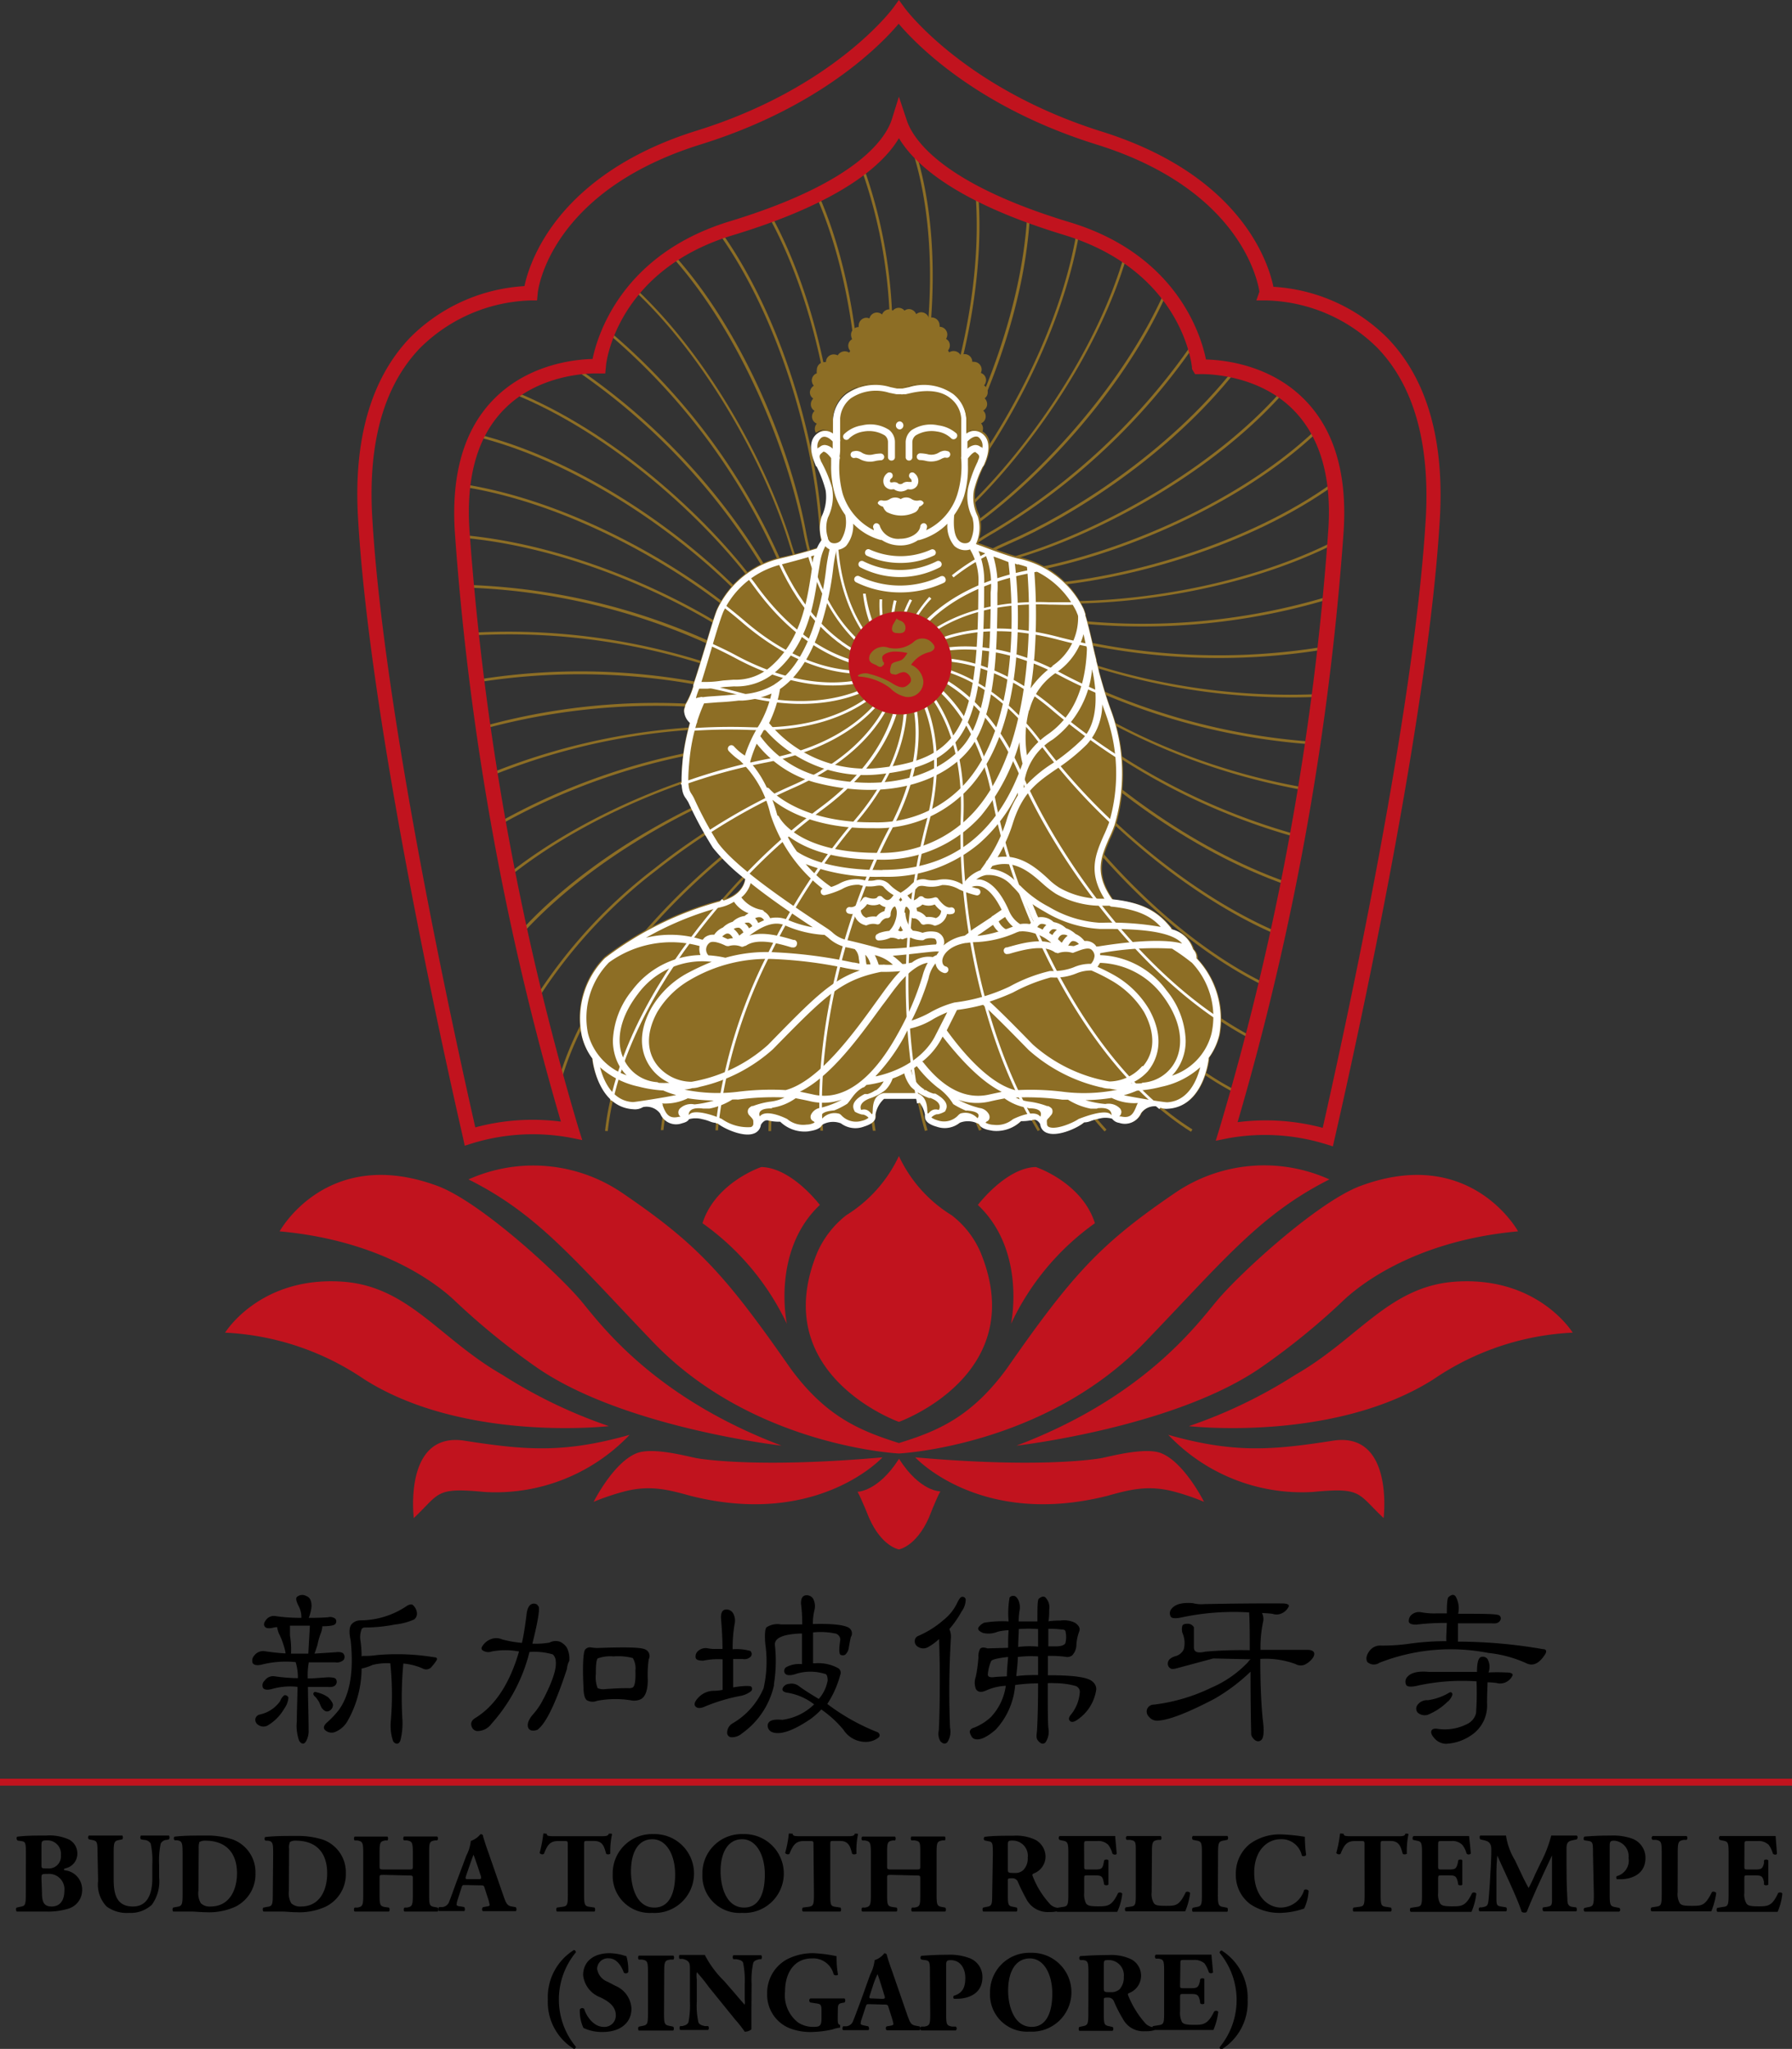 <svg xmlns="http://www.w3.org/2000/svg" viewBox="0 0 185.4 211.94"><rect x="0" y="0" width="185.4" height="211.94" fill="#333333" stroke="none"/><defs><style>.cls-1{fill:#c1131e;}.cls-2{fill:#8d6e25;}.cls-3{fill:#fff;}</style></defs><g id="Layer_2" data-name="Layer 2"><g id="Layer_1-2" data-name="Layer 1"><path d="M40.38,172.05a6.19,6.19,0,0,0-1.83.17,5.82,5.82,0,0,1-1.14.38,11.08,11.08,0,0,1-1.51,5.52,2.61,2.61,0,0,1-1.29,1.06,1,1,0,0,1-1-.24c-.2-.23-.1-.51.33-.86a10.19,10.19,0,0,0,1.1-1.18c1.17-1.6,1.58-4,1.24-7.22-.19-.85-.15-1.43.14-1.72a1.26,1.26,0,0,1,.89-.35,8.64,8.64,0,0,0,4.81-1.51c.31-.17.53-.19.67,0a1.24,1.24,0,0,1,.35.8.79.79,0,0,1-.28.61,6.38,6.38,0,0,1-2,.53,16,16,0,0,1-3.09.31q-.33,0-.39.27a2.26,2.26,0,0,0-.09,1.07,10.89,10.89,0,0,1,.12,1.66c.05-.06.14-.06.25-.06a8.15,8.15,0,0,0,1.34-.09,23.68,23.68,0,0,1,5.94.23c.27,0,.34.15.2.36a5.87,5.87,0,0,1-.56.71.74.74,0,0,1-.85.09,6.11,6.11,0,0,0-2-.51,38,38,0,0,0-.1,5.76,7,7,0,0,1-.22,2.24c-.09.19-.2.29-.35.29a.5.5,0,0,1-.41-.32,5,5,0,0,1-.22-2A31.54,31.54,0,0,0,40.38,172.05Zm-9.79-.12a10.12,10.12,0,0,0-3.44.24c-.51.13-.82.09-1-.12a.75.75,0,0,1,.15-.79,1.15,1.15,0,0,1,1-.47c.74.11,1.49.2,2.24.24a.51.51,0,0,1,0-.09,8,8,0,0,0-.7-2,3.18,3.18,0,0,1-.17-.63,1.89,1.89,0,0,0-.41.06c-.44.1-.74.07-.87-.12s-.08-.42.13-.68a1,1,0,0,1,.92-.41,17.94,17.94,0,0,0,2.74.19,2.41,2.41,0,0,0-.26-1.17c-.24-.47-.33-.77-.24-.95a.83.83,0,0,1,1-.14c.39.14.56.5.55,1.09a4.15,4.15,0,0,1-.29,1.17c.58,0,1.24,0,2-.06a.87.87,0,0,1,.76.16.43.43,0,0,1,0,.53c-.13.16-.59.24-1.35.24a2.36,2.36,0,0,1-.14.67,7.32,7.32,0,0,0-.37,1.28c-.11.32-.2.63-.31.88l2.16-.14c.45-.06.76,0,.87.19a.53.53,0,0,1,0,.59,1,1,0,0,1-.89.26c-.88,0-1.79,0-2.72,0a7.24,7.24,0,0,0-.11,1.67c.6,0,1.29-.07,2.08-.12.46,0,.74.05.83.18a.5.5,0,0,1,0,.57c-.13.2-.4.29-.83.25-.66,0-1.34,0-2.06,0,0,1.16.06,2.66.07,4.44a2.2,2.2,0,0,1-.24,1.13c-.1.19-.21.29-.35.29s-.3-.13-.4-.32a4.64,4.64,0,0,1-.23-2c0-1.11.06-2.29.07-3.55a6.77,6.77,0,0,0-2.64.22c-.46.12-.78.09-.92-.1a.62.62,0,0,1,.14-.74,1.07,1.07,0,0,1,1-.48,18.1,18.1,0,0,0,2.46.2A5.67,5.67,0,0,0,30.59,171.93Zm-.49-.88h1.8c.05-1,.11-1.92.16-2.89H30s0,0,0,0v1a8.89,8.89,0,0,1,.11,1.85S30.1,171,30.1,171.05ZM29,175.94a1.19,1.19,0,0,1,.43-.59.39.39,0,0,1,.41.25,2.24,2.24,0,0,1-.43,1.14,4.76,4.76,0,0,1-1.78,1.78.94.94,0,0,1-.89-.08.65.65,0,0,1-.33-.56.59.59,0,0,1,.42-.52A3.43,3.43,0,0,0,29,175.94Zm4,.1a3.46,3.46,0,0,0-.35-.49c-.2-.16-.27-.3-.21-.43s.21-.12.39-.05a3.09,3.09,0,0,1,1.13.51c.35.36.53.65.48.88A.69.69,0,0,1,34,177c-.23.09-.46,0-.73-.35C33.17,176.41,33.06,176.22,33,176Z"/><path d="M53.7,170.83s0,0,0,0a7.72,7.72,0,0,0-2.83,0,1,1,0,0,1-.7,0c-.36-.12-.44-.31-.25-.57a1.73,1.73,0,0,1,.81-.68,1.52,1.52,0,0,1,1.22,0,11.79,11.79,0,0,0,2.05.36c.17-.76.32-1.7.46-2.79.06-.67.23-1.07.5-1.2a.57.57,0,0,1,.64.06s.06.11.12.16c.14.27-.07,1.57-.64,3.85a8.14,8.14,0,0,0,1.77-.11,1.36,1.36,0,0,1,1.08-.09,1.77,1.77,0,0,1,.69.57,2.48,2.48,0,0,1,.28,1.41,1.9,1.9,0,0,0-.24.82c-1.17,3.59-2.19,5.68-3.06,6.31A1.11,1.11,0,0,1,55,179a.47.47,0,0,1-.34-.26c-.15-.37,0-.81.42-1.33a7.36,7.36,0,0,0,1.07-1.53.37.37,0,0,1,.08-.15c.94-1.82,1.36-3.12,1.27-3.87a1,1,0,0,0-.31-.73,6.89,6.89,0,0,0-2.41-.25,17.44,17.44,0,0,1-3.94,7.44,1.8,1.8,0,0,1-1.48.74.66.66,0,0,1-.57-.5c-.12-.32,0-.63.45-.89C51.25,176.41,52.74,174.13,53.7,170.83Zm11.62,5.06a10,10,0,0,0-3.57.05,1.18,1.18,0,0,1-1-.05c-.26-.14-.38-.65-.39-1.49-.11-2.23,0-3.49.16-3.74a.64.64,0,0,1,.55-.26,5.13,5.13,0,0,0,.71.07c3-.11,4.62-.07,5,.16a.73.73,0,0,1,.34,1,10.74,10.74,0,0,0-.1,2.12c0,1.06-.24,1.74-.69,2A1.62,1.62,0,0,1,65.32,175.89Zm.42-3.08a2.07,2.07,0,0,0-.27-1.3,5.92,5.92,0,0,0-2-.17,3.89,3.89,0,0,0-1.62.2c-.15.14-.21.68-.2,1.6a3.11,3.11,0,0,0,.18,1.48,1.49,1.49,0,0,0,.81.1c.93-.07,1.72-.1,2.34-.1a.9.9,0,0,0,.49-.07C65.68,174.4,65.78,173.81,65.74,172.81Z"/><path d="M74.76,174.8c0-.26,0-1.29,0-3.16a7.47,7.47,0,0,0-2,.14c-.44,0-.71-.07-.78-.27a.75.75,0,0,1,.17-.66,1.19,1.19,0,0,1,1.08-.35,3.43,3.43,0,0,0,.77.07c.25,0,.49,0,.75,0,0-1-.06-2.06-.16-3.23,0-.47.11-.76.42-.84a.8.8,0,0,1,.8.32A1.53,1.53,0,0,1,76,168a14.25,14.25,0,0,0-.2,2.6,5.21,5.21,0,0,1,1.84.18.45.45,0,0,1,.06.55.91.91,0,0,1-.85.28l-1,0c0,1.89,0,2.86,0,2.94a9.2,9.2,0,0,1,1.26-.15c.38,0,.57,0,.63.09a.33.33,0,0,1-.08.48,2.53,2.53,0,0,1-1.13.47,18.48,18.48,0,0,0-3.73,1.14c-.39.14-.67.13-.85-.07s-.07-.52.31-.92a2.2,2.2,0,0,1,1.53-.69A4.81,4.81,0,0,0,74.76,174.8Zm10.24,2a7.92,7.92,0,0,1-1.19,1.05c-1.84,1.23-3.17,1.67-4,1.29a.73.73,0,0,1-.38-.74c.09-.43.59-.59,1.5-.5a5.78,5.78,0,0,0,3.3-1.6,6.07,6.07,0,0,0-2.74-1.2c-.47-.07-.63-.25-.49-.53a.79.79,0,0,1,.64-.39,1.25,1.25,0,0,1,.93.17c.33.25,1,.71,2.14,1.39a3.93,3.93,0,0,0,.92-1.91c0-.44-.1-.69-.35-.7a5,5,0,0,0-2.87,0c-.59.21-1,.19-1.17,0s-.13-.52.09-.67a2.81,2.81,0,0,1,1.64-.32c0-.06,0-1.12,0-3.17h-.12c-1.83.07-2.73.46-2.68,1.18a15.17,15.17,0,0,1-.09,4,.37.37,0,0,0,0,.16,8.32,8.32,0,0,1-3.32,5,1.57,1.57,0,0,1-1.09.39.45.45,0,0,1-.44-.45,1.12,1.12,0,0,1,.59-1A7.65,7.65,0,0,0,79,174.63a12.51,12.51,0,0,0,.18-4.55c-.1-1.14,0-1.73.17-1.78a2.06,2.06,0,0,1,1.44-.27H83a16.53,16.53,0,0,0-.13-2.16c0-.48.12-.76.43-.84a.79.79,0,0,1,.82.33,1.65,1.65,0,0,1,.15,1.15,6,6,0,0,0-.17,1.48c2.1-.06,3.37.11,3.78.43a.68.68,0,0,1,.15.91c-.09.38-.15.75-.21,1.09a1.2,1.2,0,0,1-.37.74.52.52,0,0,1-.51,0c-.14-.15-.14-.68,0-1.55a.68.68,0,0,0-.64-.66,7.26,7.26,0,0,0-2.18-.09c0,2.09,0,3.15,0,3.19h.25a4.23,4.23,0,0,1,2.35.51.55.55,0,0,1,.21.7,10.31,10.31,0,0,1-1.34,3,22.07,22.07,0,0,0,5.25,2.94c.19.17.22.33.08.51a2.11,2.11,0,0,1-1.24.47,2.74,2.74,0,0,1-2.43-1.27A11.35,11.35,0,0,0,85,176.85Z"/><path d="M97.23,173.4c0-1.89-.06-3.17-.07-3.86a5.75,5.75,0,0,1-1.18.86,1,1,0,0,1-1-.05.65.65,0,0,1-.34-.58c0-.27.12-.46.43-.58a9.88,9.88,0,0,0,2.54-1.61A5,5,0,0,0,99,165.87c.18-.39.34-.63.48-.68a.34.34,0,0,1,.43.24,2.1,2.1,0,0,1-.43,1.27,10.17,10.17,0,0,1-1.26,1.81,1.92,1.92,0,0,1,.16.93,92.4,92.4,0,0,0-.09,9.27,2,2,0,0,1-.28,1.51c-.21.21-.46.18-.73-.12a1.57,1.57,0,0,1-.15-1.12C97.22,177.19,97.23,175.33,97.23,173.4Zm10.17.73a16.42,16.42,0,0,0-2.37.17,7.69,7.69,0,0,1-2,4.6c-.88.77-1.6,1.12-2.13,1a.54.54,0,0,1-.4-.32c-.14-.23-.2-.42-.14-.56s.17-.24.44-.32a5.45,5.45,0,0,0,1.73-1.1,5.9,5.9,0,0,0,1.53-3.22,5.67,5.67,0,0,0-1.89.42c-.61.3-1,.27-1.21-.1a1.83,1.83,0,0,1,0-1.27,15.73,15.73,0,0,0,.27-2,1.64,1.64,0,0,1,.17-.87c.11-.15.37-.19.76-.05l2.14-.06c0-.57,0-1.17.05-1.82a5.49,5.49,0,0,0-1.14.16,2.47,2.47,0,0,1-1.52.12c-.33-.15-.47-.28-.49-.42s.22-.44.6-.63a11.38,11.38,0,0,1,2.55-.14,9.59,9.59,0,0,1,.1-2.47.47.47,0,0,1,.42-.17c.2,0,.36.17.51.48a1.82,1.82,0,0,1,.09,1.1,7.79,7.79,0,0,0-.08,1.06c.63,0,1.25,0,1.94,0,0-1.51,0-2.28.17-2.37.33-.26.58-.26.75,0a1.43,1.43,0,0,1,.3,1.15c0,.39,0,.77-.08,1.21a8.7,8.7,0,0,1,1.24-.08,2.6,2.6,0,0,1,1.51.23c.43.29.57.61.42.94a4.65,4.65,0,0,0-.28,1.44,1.6,1.6,0,0,1-.44,1,.84.84,0,0,1-.69.14,11.42,11.42,0,0,0-1.82-.09c0,.65,0,1.3,0,2h.18c2.51,0,4,.21,4.46.67a1,1,0,0,1,.37.78s0,0,0,0a4.54,4.54,0,0,1-1.84,3.07c-.41.31-.7.39-.88.21s-.12-.4.1-.66a4.1,4.1,0,0,0,.92-2.4.65.65,0,0,0-.5-.58,8.12,8.12,0,0,0-2.09-.27,4.51,4.51,0,0,0-.73,0c0,2.31,0,3.85.06,4.61a2,2,0,0,1-.29,1.51c-.21.21-.45.18-.73-.12s-.2-.56-.15-1.12C107.38,177.36,107.4,175.76,107.4,174.13Zm0-.86c0-.54,0-1.05,0-1.57l0,0c0-.16,0-.27,0-.36a11,11,0,0,0-2.1.06c0,.6-.08,1.2-.14,1.82a.27.27,0,0,0,0,.16C105.81,173.29,106.58,173.26,107.41,173.27Zm0-2.94c0-.7,0-1.32,0-1.82a13.12,13.12,0,0,0-2,0c0,.59-.06,1.22-.06,1.85A9.37,9.37,0,0,1,107.4,170.33Zm1.06-1.85c0,.6,0,1.2,0,1.82.32,0,.58,0,.79,0,.6,0,1-.16,1-.46a2.4,2.4,0,0,0,0-1c0-.19-.13-.28-.38-.28A11,11,0,0,0,108.46,168.48Zm-4.29,4.92c0-.58.07-1.23.13-2a8.54,8.54,0,0,0-1.09.16c-.44.09-.65.18-.69.32a4.18,4.18,0,0,0-.32,1.33c0,.25.23.32.67.27S103.7,173.43,104.17,173.4Z"/><path d="M122,172.5c-.47.14-.76.18-.9.08a.55.55,0,0,1-.28-.48c0-.39.28-.65.91-.82a1.33,1.33,0,0,0,.74-.67,2.58,2.58,0,0,0-.14-1.71,1.38,1.38,0,0,1,0-.74c.06-.13.23-.2.54-.2a.72.72,0,0,1,.65.37s0,0,0,.07,0,.68,0,2c0,.49.36.63,1.17.45a41.45,41.45,0,0,1,4.61-.15c0-1.56,0-2.82-.06-3.8v-.11a26,26,0,0,0-6.78.47c-.72.17-1.16.17-1.31,0a.69.69,0,0,1,0-.77c.37-.54,1.12-.75,2.26-.66a3.38,3.38,0,0,0,1.17.1q4.34-.09,8.06-.07c.48,0,.72.1.71.28a1.47,1.47,0,0,1-.67.71,1.25,1.25,0,0,1-1,.09c-.36-.05-.73-.07-1.12-.09a1.31,1.31,0,0,1,.13.86,13,13,0,0,0-.28,2.95c2,0,3.21,0,3.67,0s.79,0,1.16,0c.68,0,.89.3.62.78a2.2,2.2,0,0,1-.89.76,1.1,1.1,0,0,1-.94-.07,8.87,8.87,0,0,0-3.64-.53c0,2.54.09,4.62.25,6.22.17,1.22.11,1.95-.15,2.17s-.6.16-.87-.22a.71.71,0,0,1-.17-.35c0-.16-.07-2.34-.07-6.5a19,19,0,0,1-3.76,2.82q-4.08,2.13-5.76,2.24a1.08,1.08,0,0,1-1-.41.75.75,0,0,1-.19-.76.73.73,0,0,1,.68-.48,18.67,18.67,0,0,0,5.94-1.74,11.46,11.46,0,0,0,3.83-2.66.87.87,0,0,1,.28-.29v0l-3.87-.09Z"/><path d="M149.69,167.88a24.24,24.24,0,0,0-3.14.17c-.44,0-.7-.06-.79-.27a.85.85,0,0,1,.19-.66,1.17,1.17,0,0,1,1.07-.35,7.34,7.34,0,0,0,1.6.12h1.07c0-1.06.05-1.64.2-1.7.32-.29.57-.29.74,0a2.54,2.54,0,0,1,.23,1.74c2.64,0,4.06,0,4.27.18a.38.38,0,0,1,.08.51c-.15.26-.44.34-.84.3h-3.53c0,1.18,0,1.8,0,1.89a51.61,51.61,0,0,1,8.8.78c.31,0,.4.18.26.46-.61,1-1.23,1.29-1.87,1.05a12.56,12.56,0,0,0-4.06-1.12A20.17,20.17,0,0,0,142.71,172a1,1,0,0,1-1.24-.08c-.19-.32-.1-.73.24-1.18a1.38,1.38,0,0,1,1.2-.52A19.92,19.92,0,0,0,146,170a28.75,28.75,0,0,1,3.64-.24,5.56,5.56,0,0,1,0-.67Zm.13,8.09a6.28,6.28,0,0,1-2.11,1.41,1.1,1.1,0,0,1-1.05-.24.64.64,0,0,1,0-.79,1.22,1.22,0,0,1,1.07-.48,5.91,5.91,0,0,0,2.22-.79c.17-.08.27,0,.31.13S150.12,175.69,149.82,176Zm2.94-2.05a21.64,21.64,0,0,0-5.94.41c-.71.18-1.15.18-1.31,0a.72.72,0,0,1,0-.75c.35-.53,1.12-.75,2.3-.64,0,0,1.7,0,5,0,0-.89.12-1.38.37-1.52a.6.6,0,0,1,.71.18A1.64,1.64,0,0,1,154,173a17.5,17.5,0,0,1,1.79,0c.47,0,.72.08.71.28a1.4,1.4,0,0,1-.67.71,1.37,1.37,0,0,1-1,.1,7.14,7.14,0,0,0-.93-.07c0,.39-.05,1.11-.05,2.17a3.69,3.69,0,0,1-1.67,3.33,5,5,0,0,1-2.61.86,1.65,1.65,0,0,1-1.11-.51c-.3-.32-.43-.58-.38-.79s.28-.31.63-.25a5.06,5.06,0,0,0,3-.46,1.71,1.71,0,0,0,1-1.15A28.58,28.58,0,0,0,152.76,173.92Z"/><path d="M4.29,191c0-.53,0-.63.58-.63a1.39,1.39,0,0,1,1.43,1.54,1.25,1.25,0,0,1-1.39,1.36c-.6,0-.62,0-.62-.35ZM2.67,196c0,1.08-.08,1.16-.6,1.24l-.33.08c-.11,0-.11.36,0,.41.66,0,1.23,0,1.82,0,.33,0,.79,0,1.22,0a7,7,0,0,0,2.33-.31,2,2,0,0,0,1.39-1.95,2,2,0,0,0-1.74-2c-.11,0-.16-.07-.16-.1s.12-.1.24-.13A1.53,1.53,0,0,0,8,191.8a1.63,1.63,0,0,0-.82-1.5,4.9,4.9,0,0,0-2.41-.43c-1.17,0-2,0-2.93.11-.19,0-.14.36,0,.41l.33.05c.49.06.51.18.51,1.38Zm1.62-1.67c0-.49,0-.49.63-.49a1.59,1.59,0,0,1,1.74,1.74c0,1-.45,1.63-1.32,1.63s-1-.58-1-1.49Z"/><path d="M10.09,191.59c0-1.09-.06-1.17-.6-1.27l-.29-.06a.26.26,0,0,1,0-.39c.58,0,1.15,0,1.71,0l1.75,0a.39.39,0,0,1,0,.39l-.28.06c-.54.1-.62.18-.62,1.27v2.74c0,1.37.16,2.88,2,2.88,1.49,0,2-1.3,2-2.93v-1.42a8.52,8.52,0,0,0-.17-2.17.84.84,0,0,0-.7-.37l-.31-.06a.33.33,0,0,1,0-.39c.62,0,1.09,0,1.57,0s.89,0,1.33,0a.35.35,0,0,1,0,.39l-.22.06a.73.73,0,0,0-.63.37,8.52,8.52,0,0,0-.17,2.17v1.32a4.12,4.12,0,0,1-.75,2.85,3.22,3.22,0,0,1-2.35.84,3.53,3.53,0,0,1-2.33-.66,3.28,3.28,0,0,1-.88-2.66Z"/><path d="M20.56,191.24a2.08,2.08,0,0,1,.07-.7,1.16,1.16,0,0,1,.63-.14c2.12,0,3.26,1.27,3.26,3.38,0,1.61-.71,3.43-2.74,3.43a1.3,1.3,0,0,1-1-.34,2,2,0,0,1-.25-1.31ZM18.89,196c0,1.08-.09,1.17-.61,1.25l-.37.07a.38.38,0,0,0,0,.41c.67,0,1.27,0,1.86,0,.42,0,1,.07,1.56.07a6.58,6.58,0,0,0,3-.56,3.74,3.74,0,0,0,2.1-3.53A3.6,3.6,0,0,0,24,190.25a8.63,8.63,0,0,0-2.75-.38c-1.25,0-2.17,0-3.16.11-.14,0-.14.34,0,.38l.22,0c.55.07.58.29.58,1.41Z"/><path d="M29.91,191.24a1.42,1.42,0,0,1,.09-.7,1,1,0,0,1,.61-.14c2.14,0,3.24,1.27,3.24,3.38,0,1.61-.68,3.43-2.72,3.43a1.34,1.34,0,0,1-1-.34,2.13,2.13,0,0,1-.24-1.31ZM28.22,196c0,1.08-.06,1.17-.59,1.25l-.36.07c-.11,0-.11.36,0,.41.66,0,1.27,0,1.82,0s1,.07,1.57.07a6.53,6.53,0,0,0,3-.56,3.73,3.73,0,0,0,2.12-3.53,3.57,3.57,0,0,0-2.39-3.42,8.63,8.63,0,0,0-2.75-.38c-1.25,0-2.17,0-3.16.11-.14,0-.14.34,0,.38l.23,0c.53.07.55.29.55,1.41Z"/><path d="M39.76,193.94c-.49,0-.49,0-.49.34V196c0,1.09.07,1.18.59,1.27l.38.05c.09.08.09.36,0,.41-.67,0-1.26,0-1.79,0s-1.16,0-1.76,0c-.09-.05-.09-.33,0-.41l.29,0c.51-.1.6-.19.6-1.28v-4.39c0-1.09-.09-1.17-.6-1.27l-.29,0a.33.33,0,0,1,0-.4l1.76,0,1.64,0a.36.36,0,0,1,0,.4l-.25,0c-.5.1-.57.18-.57,1.27V193c0,.35,0,.38.49.38h2.45c.5,0,.5,0,.5-.38v-1.36c0-1.09-.08-1.17-.62-1.27l-.3,0a.33.33,0,0,1,0-.4c.63,0,1.22,0,1.78,0s1.13,0,1.66,0a.28.28,0,0,1,0,.4l-.22,0c-.56.1-.61.18-.61,1.27V196c0,1.09.05,1.18.61,1.27l.27.05c.1.08.1.36,0,.41-.58,0-1.16,0-1.71,0s-1.17,0-1.72,0c-.1-.05-.1-.33,0-.41l.24,0c.54-.1.62-.19.62-1.28v-1.7c0-.33,0-.34-.5-.34Z"/><path d="M48.47,194.38c-.3,0-.36,0-.25-.35l.3-.87c.18-.54.36-1,.46-1.31.12.25.27.74.45,1.24l.31.94c.1.33,0,.35-.24.35Zm1.08.64c.42,0,.51,0,.57.21l.32,1a4.82,4.82,0,0,1,.22.81c0,.05,0,.14-.33.17l-.36.07c-.13.11-.12.36,0,.41.53,0,1,0,1.58,0s1.24,0,1.81,0c.11-.05.08-.36,0-.41l-.44-.08c-.44-.07-.56-.33-.8-1l-1.61-4.63c-.3-.83-.43-1.27-.53-1.61,0-.18-.11-.23-.27-.23a2.23,2.23,0,0,1-1,.7,4.31,4.31,0,0,1-.46,1.51l-1.07,2.85c-.32.87-.5,1.41-.71,1.92a.82.82,0,0,1-.73.56l-.32,0c-.08.11-.09.36,0,.41l1.23,0c.49,0,1,0,1.38,0,.1-.05.08-.32,0-.41l-.35-.07c-.34,0-.44-.12-.44-.17a1.85,1.85,0,0,1,.08-.44l.44-1.36c.07-.24.11-.24.38-.24Z"/><path d="M58.74,190.78c0-.28,0-.34-.28-.34h-.74c-.86,0-1.11.48-1.45,1.33a.34.34,0,0,1-.44-.1,13.35,13.35,0,0,0,.38-2,.26.26,0,0,1,.17,0h.17c.05.24.08.27,1,.27h4.39c.77,0,.94,0,1.06-.27h.14c.09,0,.16,0,.18.07a8.47,8.47,0,0,0-.18,2c-.05.09-.38.11-.43,0-.21-.75-.36-1.31-1.26-1.31h-.71c-.27,0-.31,0-.31.34V196c0,1.09.09,1.18.61,1.25l.47.07c.08.08.08.36,0,.41-.77,0-1.36,0-1.89,0s-1.18,0-2,0c-.09-.05-.09-.33,0-.41l.51-.07c.55-.07.62-.16.62-1.25Z"/><path d="M69.85,193.89c0,1.94-.6,3.43-2.15,3.43-1.92,0-2.42-2.3-2.42-3.74,0-2,.76-3.33,2.22-3.33S69.85,191.89,69.85,193.89Zm-2.26-4.17a4.06,4.06,0,0,0-4.2,4.15,3.84,3.84,0,0,0,4.08,4,4.08,4.08,0,1,0,.12-8.15Z"/><path d="M79.13,193.89c0,1.94-.59,3.43-2.14,3.43-1.93,0-2.44-2.3-2.44-3.74,0-2,.79-3.33,2.24-3.33S79.13,191.89,79.13,193.89Zm-2.25-4.17a4.06,4.06,0,0,0-4.21,4.15,3.84,3.84,0,0,0,4.09,4,4.08,4.08,0,1,0,.12-8.15Z"/><path d="M84.16,190.78c0-.28,0-.34-.29-.34h-.73c-.86,0-1.11.48-1.47,1.33a.34.34,0,0,1-.44-.1,11.19,11.19,0,0,0,.38-2,.31.31,0,0,1,.18,0H82c.06.24.09.27,1,.27h4.38c.78,0,1,0,1.06-.27h.17c.06,0,.14,0,.16.07a8.1,8.1,0,0,0-.16,2c-.08.09-.39.11-.45,0-.2-.75-.36-1.31-1.25-1.31h-.71c-.27,0-.3,0-.3.34V196c0,1.09.05,1.18.58,1.25l.47.07c.09.08.09.36,0,.41-.75,0-1.35,0-1.88,0s-1.18,0-2,0c-.1-.05-.1-.33,0-.41l.52-.07c.54-.07.62-.16.62-1.25Z"/><path d="M92.27,193.94c-.47,0-.49,0-.49.34V196c0,1.09.06,1.18.6,1.27l.38.05c.09.08.09.36,0,.41-.68,0-1.27,0-1.8,0s-1.16,0-1.75,0c-.1-.05-.1-.33,0-.41l.28,0c.52-.1.61-.19.61-1.28v-4.39c0-1.09-.09-1.17-.61-1.27l-.28,0a.3.3,0,0,1,0-.4l1.75,0,1.64,0a.33.33,0,0,1,0,.4l-.25,0c-.51.1-.57.18-.57,1.27V193c0,.35,0,.38.49.38h2.45c.49,0,.49,0,.49-.38v-1.36c0-1.09,0-1.17-.6-1.27l-.32,0a.36.36,0,0,1,0-.4c.66,0,1.24,0,1.79,0s1.13,0,1.68,0a.41.41,0,0,1,0,.4l-.24,0c-.55.1-.62.18-.62,1.27V196c0,1.09.07,1.18.62,1.27l.27.05c.1.08.1.36,0,.41-.58,0-1.16,0-1.71,0s-1.15,0-1.72,0c-.1-.05-.1-.33,0-.41l.25,0c.55-.1.6-.19.6-1.28v-1.7c0-.33,0-.34-.49-.34Z"/><path d="M104.27,191c0-.57,0-.61.51-.61a1.57,1.57,0,0,1,1.55,1.76,1.71,1.71,0,0,1-.44,1.27,1.17,1.17,0,0,1-.89.32c-.7,0-.73,0-.73-.45Zm-1.62,5c0,1.08-.07,1.17-.61,1.25l-.31.07c-.1,0-.1.36,0,.41.61,0,1.14,0,1.73,0s1.11,0,1.74,0a.43.43,0,0,0,0-.41l-.33-.07c-.54-.08-.6-.17-.6-1.25v-1.46c0-.21,0-.25.43-.25a.6.6,0,0,1,.63.42c.27.62.56,1.19.91,1.83a2.48,2.48,0,0,0,2.3,1.24,3.12,3.12,0,0,0,.92-.1.23.23,0,0,0,0-.33,1.36,1.36,0,0,1-.77-.33,9.2,9.2,0,0,1-1.85-2.95c-.05-.14-.05-.18.09-.27a1.88,1.88,0,0,0,1.24-1.74,2,2,0,0,0-1.05-1.75,4.66,4.66,0,0,0-2.29-.42c-1.14,0-2.06,0-2.94.11-.14.05-.14.34,0,.38l.32.07c.5.07.51.19.51,1.38Z"/><path d="M112.17,193c0,.35,0,.38.33.38h.8c.63,0,.77-.08.88-.65l.06-.29c.07-.12.38-.12.44,0,0,.38,0,.81,0,1.24s0,.88,0,1.26a.35.35,0,0,1-.44,0l-.06-.29c-.11-.57-.25-.66-.88-.66h-.8c-.32,0-.33,0-.33.37v1.41a2.17,2.17,0,0,0,.18,1.1c.16.24.38.32,1.23.32,1,0,1.44,0,2.09-1.36a.3.3,0,0,1,.44.05,5.74,5.74,0,0,1-.52,1.88c-.6,0-1.74,0-2.7,0h-1.53c-.57,0-1.15,0-2,0a.35.35,0,0,1,0-.41l.55-.09c.52-.06.62-.15.62-1.23v-4.4c0-1.07-.1-1.15-.62-1.24l-.29-.07a.28.28,0,0,1,0-.4l1.68,0h2.51c.75,0,1.41,0,1.57,0,0,.19.09,1,.15,1.81,0,.14-.31.16-.44,0a2.64,2.64,0,0,0-.44-.91,1.47,1.47,0,0,0-1.16-.38h-.94c-.39,0-.39,0-.39.47Z"/><path d="M119.15,195.73a1.81,1.81,0,0,0,.22,1.12c.14.21.34.29,1.22.29,1.07,0,1.41,0,2.09-1.41a.34.34,0,0,1,.45.08,6.88,6.88,0,0,1-.51,1.9c-.62,0-1.75,0-2.73,0h-1.56c-.54,0-1.14,0-1.87,0a.32.32,0,0,1,0-.41l.46-.07c.54-.07.59-.16.59-1.25v-4.39c0-1.09,0-1.17-.59-1.27l-.33,0a.24.24,0,0,1,0-.4c.61,0,1.2,0,1.77,0s1.15,0,1.74,0a.33.33,0,0,1,0,.4l-.3,0c-.54.1-.62.18-.62,1.27Z"/><path d="M126,196c0,1.1.09,1.19.62,1.27l.35.07c.09.08.08.36,0,.41-.65,0-1.22,0-1.77,0s-1.15,0-1.79,0c-.1-.05-.1-.33,0-.41l.33-.07c.54-.08.61-.17.61-1.27v-4.34c0-1.11-.07-1.19-.61-1.28l-.33-.07a.3.3,0,0,1,0-.4c.64,0,1.24,0,1.79,0s1.15,0,1.79,0a.33.33,0,0,1,0,.4l-.35.07c-.53.09-.62.17-.62,1.28Z"/><path d="M135,190a14,14,0,0,0,.13,1.85c0,.15-.37.21-.44.09a2.14,2.14,0,0,0-2.22-1.69c-1.31,0-2.71,1.11-2.71,3.47s1.36,3.6,2.77,3.6a2.54,2.54,0,0,0,2.4-1.83.38.38,0,0,1,.46.09,5,5,0,0,1-.46,1.84,8.27,8.27,0,0,1-2.4.45,5.39,5.39,0,0,1-3.17-.9,3.73,3.73,0,0,1-1.5-3.08,3.93,3.93,0,0,1,1.43-3.14,5.25,5.25,0,0,1,3.27-1A19.39,19.39,0,0,1,135,190Z"/><path d="M141.17,190.78c0-.28,0-.34-.28-.34h-.73c-.87,0-1.12.48-1.47,1.33a.34.34,0,0,1-.44-.1,12.4,12.4,0,0,0,.39-2,.28.28,0,0,1,.17,0H139c.06.24.09.27,1,.27h4.4c.77,0,.93,0,1-.27h.15c.06,0,.14,0,.17.07a8.53,8.53,0,0,0-.17,2c-.06.09-.38.11-.43,0-.2-.75-.38-1.31-1.26-1.31h-.72c-.26,0-.3,0-.3.34V196c0,1.09.07,1.18.6,1.25l.46.07c.1.08.1.36,0,.41-.76,0-1.34,0-1.87,0s-1.18,0-2,0c-.08-.05-.08-.33,0-.41l.54-.07c.55-.07.61-.16.61-1.25Z"/><path d="M148.79,193c0,.35,0,.38.34.38h.81c.61,0,.73-.08.88-.65l.05-.29c.07-.12.39-.12.42,0,0,.38,0,.81,0,1.24s0,.88,0,1.26c0,.1-.35.11-.42,0l-.05-.29c-.15-.57-.27-.66-.88-.66h-.81c-.31,0-.34,0-.34.37v1.41a2,2,0,0,0,.19,1.1c.16.24.38.32,1.24.32,1,0,1.42,0,2.08-1.36a.3.3,0,0,1,.44.05,6.65,6.65,0,0,1-.5,1.88c-.62,0-1.74,0-2.72,0H148c-.58,0-1.16,0-2.05,0-.1-.05-.1-.36,0-.41l.57-.09c.52-.06.6-.15.6-1.23v-4.4c0-1.07-.08-1.15-.6-1.24l-.32-.07a.29.29,0,0,1,.05-.4c.55,0,1.12,0,1.69,0h2.49c.77,0,1.44,0,1.57,0,0,.19.11,1,.17,1.81a.3.3,0,0,1-.44,0,2.46,2.46,0,0,0-.45-.91,1.46,1.46,0,0,0-1.16-.38h-.94c-.39,0-.39,0-.39.47Z"/><path d="M153.16,190.27c-.1-.09-.1-.37,0-.4.41,0,.91,0,1.5,0,.38,0,.72,0,1.15,0a6.87,6.87,0,0,0,.93,2.56l.78,1.65c.11.25.46.91.63,1.21a13.79,13.79,0,0,0,.65-1.35l.62-1.29a13,13,0,0,0,1.07-2.78c.54,0,.91,0,1.27,0l1.36,0c.13.06.13.29,0,.4l-.33.07c-.48.09-.72.2-.72.85,0,2.42,0,3.7.09,5.19,0,.54.07.81.53.87l.38.05c.09.11.09.36,0,.41-.52,0-1.05,0-1.62,0s-1.18,0-1.74,0c-.14-.05-.16-.32-.06-.41l.38-.05c.54-.1.54-.19.54-.93l0-3.06v-1.33h0c-.87,1.85-1.82,3.85-2.61,5.83a.32.32,0,0,1-.22.08.51.51,0,0,1-.31-.08c-.45-1.44-1.86-4.31-2.52-5.83h0c-.06.75-.09,1.23-.09,1.82,0,.77,0,1.95,0,2.66s.09.74.55.81l.46.08a.34.34,0,0,1,0,.41c-.45,0-1,0-1.4,0s-.85,0-1.33,0c-.15-.05-.15-.36,0-.41l.21,0c.6-.11.63-.18.71-.9.05-.56.13-1.62.18-2.73.06-.78.09-1.74.09-2.37s-.26-.83-.74-.94Z"/><path d="M164.81,191.81c0-1.19,0-1.31-.52-1.39l-.37-.06c-.1,0-.1-.3,0-.38.79-.07,1.7-.11,2.73-.11a6,6,0,0,1,2.16.3,2.11,2.11,0,0,1,1.43,2c0,2-1.94,2.22-2.56,2.22h-.38c-.09-.06-.13-.26,0-.33a1.66,1.66,0,0,0,1.19-1.88A1.61,1.61,0,0,0,167,190.4c-.43,0-.46.13-.46.61v5c0,1.09.08,1.18.61,1.27l.37.07a.23.23,0,0,1,0,.39c-.66,0-1.23,0-1.8,0s-1.12,0-1.76,0c-.13-.05-.16-.33,0-.39l.33-.07c.53-.09.61-.18.61-1.27Z"/><path d="M173.57,195.73a1.89,1.89,0,0,0,.21,1.12c.15.21.35.29,1.24.29,1.06,0,1.39,0,2.09-1.41.08-.1.37-.06.45.08a7.66,7.66,0,0,1-.51,1.9c-.62,0-1.77,0-2.74,0h-1.57c-.55,0-1.14,0-1.86,0-.12-.05-.13-.33,0-.41l.45-.07c.51-.07.59-.16.59-1.25v-4.39c0-1.09-.08-1.17-.59-1.27l-.35,0a.25.25,0,0,1,0-.4c.61,0,1.19,0,1.77,0s1.16,0,1.75,0a.3.3,0,0,1,0,.4l-.29,0c-.54.1-.63.18-.63,1.27Z"/><path d="M180.47,193c0,.35,0,.38.34.38h.8c.62,0,.75-.08.89-.65l0-.29a.33.33,0,0,1,.45,0c0,.38,0,.81,0,1.24s0,.88,0,1.26a.36.36,0,0,1-.45,0l0-.29c-.14-.57-.27-.66-.89-.66h-.8c-.33,0-.34,0-.34.37v1.41a1.85,1.85,0,0,0,.2,1.1c.15.24.37.32,1.23.32,1,0,1.43,0,2.06-1.36.11-.13.4-.08.44.05a6.06,6.06,0,0,1-.49,1.88c-.62,0-1.76,0-2.73,0h-1.51c-.58,0-1.15,0-2,0a.35.35,0,0,1,0-.41l.55-.09c.54-.06.62-.15.62-1.23v-4.4c0-1.07-.08-1.15-.62-1.24l-.29-.07a.28.28,0,0,1,0-.4l1.69,0h2.49c.77,0,1.43,0,1.6,0,0,.19.08,1,.13,1.81,0,.14-.3.16-.42,0a2.84,2.84,0,0,0-.44-.91,1.53,1.53,0,0,0-1.17-.38h-.93c-.4,0-.4,0-.4.47Z"/><path d="M59.58,211.72a.22.22,0,0,1-.2.22,5.68,5.68,0,0,1-2.7-5.1,5.74,5.74,0,0,1,2.7-5.13.24.24,0,0,1,.2.24,7.66,7.66,0,0,0,0,9.77Z"/><path d="M62.36,210.19a4.46,4.46,0,0,1-2-.42,4.15,4.15,0,0,1-.37-1.91.29.29,0,0,1,.45-.06c.23.79,1,1.86,2,1.86a1.17,1.17,0,0,0,1.27-1.2c0-1-.89-1.51-1.61-1.86a2.76,2.76,0,0,1-1.77-2.3c0-1.33,1-2.26,2.74-2.26a5.67,5.67,0,0,1,1.33.19,3.71,3.71,0,0,0,.41.12A5.22,5.22,0,0,1,65,204a.32.32,0,0,1-.46.05c-.21-.61-.71-1.48-1.55-1.48a1.11,1.11,0,0,0-1.21,1.1A1.7,1.7,0,0,0,62.88,205l.78.41a2.7,2.7,0,0,1,1.67,2.36C65.33,209.27,64.14,210.19,62.36,210.19Z"/><path d="M68.7,208.3c0,1.1.07,1.17.63,1.27l.32.07a.33.33,0,0,1,0,.4c-.63,0-1.22,0-1.77,0s-1.15,0-1.8,0a.36.36,0,0,1,0-.4l.34-.07c.54-.1.62-.17.62-1.27V204c0-1.13-.08-1.21-.62-1.3l-.34,0a.38.38,0,0,1,0-.41l1.8,0,1.79,0a.34.34,0,0,1,0,.41l-.32,0c-.56.09-.63.17-.63,1.3Z"/><path d="M77.74,208v1.92a1.06,1.06,0,0,1-.69.24s-.4-.6-1-1.27l-2.73-3.37A16.34,16.34,0,0,0,72.09,204a2.44,2.44,0,0,0,0,.76v2.29a7.68,7.68,0,0,0,.17,2.14c.11.26.38.32.67.39l.34,0a.34.34,0,0,1,0,.4c-.63,0-1.11,0-1.57,0s-.88,0-1.34,0a.47.47,0,0,1,0-.4l.22,0c.32-.08.53-.14.65-.4a9.42,9.42,0,0,0,.15-2.14v-3c0-.65,0-.84-.08-1s-.27-.32-.67-.41l-.32,0c-.08-.09-.07-.38,0-.41l1.61,0q.63,0,1,0a10.47,10.47,0,0,0,2,2.7l1,1.15c.53.62.85,1,1.13,1.3a1.64,1.64,0,0,0,0-.54V205.2a9.12,9.12,0,0,0-.17-2.18c-.11-.24-.37-.3-.7-.36l-.31,0a.36.36,0,0,1,0-.41l1.59,0,1.3,0a.36.36,0,0,1,0,.41l-.2,0c-.29.08-.53.14-.63.38a8.16,8.16,0,0,0-.17,2.18Z"/><path d="M86.67,208.68c0,.51,0,.74.25.78,0,0,0,.26,0,.28a3.26,3.26,0,0,0-.81.19,10.7,10.7,0,0,1-2.08.26,5.91,5.91,0,0,1-2.34-.39,3.73,3.73,0,0,1-2.32-3.58,3.94,3.94,0,0,1,2.08-3.56,5.81,5.81,0,0,1,2.76-.62,14.29,14.29,0,0,1,2.34.31c0,.33,0,1.16.15,1.88,0,.13-.37.13-.45,0A2.17,2.17,0,0,0,84,202.58c-1.89,0-2.78,1.57-2.78,3.42a3.56,3.56,0,0,0,1.34,3.2,2.81,2.81,0,0,0,1.63.46c.66,0,.8-.14.8-.9V208c0-.65-.07-.71-.64-.78l-.51-.08a.25.25,0,0,1,0-.42c.83,0,1.41,0,2,0s1.14,0,1.54,0a.36.36,0,0,1,0,.42l-.28.05c-.35.07-.42.16-.42.81Z"/><path d="M90.25,206.72c-.29,0-.37,0-.25-.35l.29-.89a8.79,8.79,0,0,1,.5-1.27c.09.23.25.71.41,1.23l.31,1c.1.28,0,.32-.23.32Zm1.07.63c.42,0,.52,0,.58.21l.32,1a5.56,5.56,0,0,1,.21.78c0,.07,0,.15-.3.2l-.39.07a.25.25,0,0,0,0,.4c.54,0,1,0,1.58,0s1.26,0,1.81,0c.12-.06.1-.35,0-.4l-.44-.08c-.45-.09-.54-.34-.79-1l-1.6-4.63c-.3-.82-.43-1.26-.53-1.6,0-.18-.13-.25-.28-.25a2.08,2.08,0,0,1-1,.71,4.23,4.23,0,0,1-.46,1.49L89,207.12c-.33.85-.52,1.42-.73,1.9a.82.82,0,0,1-.71.58l-.33,0c-.08.09-.1.34,0,.4l1.22,0c.5,0,1,0,1.37,0,.13,0,.11-.31,0-.4l-.35-.07c-.33-.06-.43-.13-.43-.2a1.39,1.39,0,0,1,.09-.43l.44-1.34c.08-.23.09-.25.37-.25Z"/><path d="M96.21,204.15c0-1.19,0-1.33-.52-1.4l-.36-.05a.24.24,0,0,1,0-.39c.78-.06,1.69-.11,2.73-.11a5.73,5.73,0,0,1,2.16.32,2.06,2.06,0,0,1,1.42,2c0,2-1.94,2.23-2.56,2.23a2.55,2.55,0,0,1-.39,0,.22.22,0,0,1,0-.31c1-.3,1.18-1,1.18-1.87s-.45-1.81-1.51-1.81c-.45,0-.47.14-.47.59v5c0,1.11.07,1.17.61,1.28l.38,0a.25.25,0,0,1,0,.4c-.66,0-1.24,0-1.82,0s-1.13,0-1.75,0a.24.24,0,0,1,0-.4l.34,0c.51-.11.59-.17.59-1.28Z"/><path d="M108.87,206.22c0,1.92-.6,3.44-2.13,3.44-1.91,0-2.44-2.31-2.44-3.74,0-2,.79-3.34,2.25-3.34S108.87,204.23,108.87,206.22ZM106.63,202a4.06,4.06,0,0,0-4.2,4.15,3.83,3.83,0,0,0,4.09,4,4.08,4.08,0,1,0,.11-8.15Z"/><path d="M114.2,203.34c0-.56,0-.59.52-.59a1.57,1.57,0,0,1,1.55,1.73,1.83,1.83,0,0,1-.44,1.29,1.25,1.25,0,0,1-.9.3c-.69,0-.73,0-.73-.42Zm-1.6,5c0,1.09-.09,1.16-.61,1.26l-.32.07c-.09.05-.09.34,0,.4.61,0,1.14,0,1.72,0s1.1,0,1.71,0c.11-.06.11-.35,0-.4l-.3-.07c-.54-.1-.6-.17-.6-1.26v-1.43c0-.25,0-.28.44-.28a.63.63,0,0,1,.62.42,13.82,13.82,0,0,0,.94,1.83,2.38,2.38,0,0,0,2.27,1.23,3.1,3.1,0,0,0,.94-.1.23.23,0,0,0-.06-.3,1.5,1.5,0,0,1-.79-.35,9.74,9.74,0,0,1-1.83-2.93c-.06-.15-.06-.19.06-.26a1.92,1.92,0,0,0,.23-3.51,4.9,4.9,0,0,0-2.32-.43c-1.13,0-2,.05-2.94.11a.26.26,0,0,0,0,.41l.31,0c.5.08.54.22.54,1.4Z"/><path d="M122.09,205.31c0,.32,0,.35.33.35h.82c.62,0,.75-.1.89-.66l.05-.28c.07-.11.39-.11.42,0,0,.38,0,.81,0,1.25s0,.88,0,1.25c0,.11-.35.13-.42,0l-.05-.32c-.14-.55-.27-.64-.89-.64h-.82c-.3,0-.33,0-.33.37v1.4a2.16,2.16,0,0,0,.2,1.14c.15.18.37.28,1.25.28s1.41,0,2.06-1.35a.28.28,0,0,1,.44,0,6.74,6.74,0,0,1-.5,1.88c-.62,0-1.74,0-2.71,0H121.3c-.57,0-1.14,0-2,0-.1-.06-.1-.35,0-.4l.56-.09c.51-.08.58-.15.58-1.24v-4.39c0-1.09-.07-1.17-.58-1.26l-.29,0a.3.3,0,0,1,0-.41q.84,0,1.71,0h2.49c.75,0,1.42,0,1.57,0,0,.18.1,1.05.16,1.84a.32.32,0,0,1-.43,0,3.34,3.34,0,0,0-.45-.93,1.56,1.56,0,0,0-1.16-.36h-.94c-.4,0-.4,0-.4.47Z"/><path d="M126.18,202a.24.24,0,0,1,.21-.24,5.78,5.78,0,0,1,2.69,5.13,5.72,5.72,0,0,1-2.69,5.1c-.15,0-.21-.12-.21-.22a7.66,7.66,0,0,0,0-9.77Z"/><rect class="cls-1" y="183.99" width="185.4" height="0.72"/><path class="cls-2" d="M93.14,68.65h0c0-.06-5.33-5.58-.94-16.71a67,67,0,0,0,4-17.38c.72-7.45.13-14.24-1.71-19.62l-.27.09c1.83,5.35,2.42,12.09,1.7,19.51a67,67,0,0,1-4,17.3C89.61,57.74,90,62,90.75,64.61A10.17,10.17,0,0,0,93,68.84Z"/><path class="cls-2" d="M93.12,68.62h0c-.07,0-6.43-4.25-4.64-16.07,1.35-8.79.7-22.21-3.79-32.41l-.26.11C88.9,30.4,89.55,43.76,88.21,52.5c-1,6.28.39,10.39,1.67,12.73A10.27,10.27,0,0,0,93,68.86Z"/><path class="cls-2" d="M93.09,68.61h0C93,68.59,85.86,65.9,85,54c-.62-8.57-4.09-21.19-10.42-30.06l-.23.17c6.3,8.82,9.75,21.38,10.38,29.92.46,6.31,2.68,10,4.46,12A10.44,10.44,0,0,0,93,68.88Z"/><path class="cls-2" d="M65.57,30c7.77,7.25,13.67,18.4,16.07,26.22,1.86,6.07,4.85,9.19,7,10.74A10.29,10.29,0,0,0,93,68.88l0-.27h0c-.07,0-7.65-1-11.15-12.47-2.41-7.86-8.34-19.06-16.15-26.35Z"/><path class="cls-2" d="M59.38,38.16A66.12,66.12,0,0,1,79.13,59.07C82.29,64.58,85.9,67,88.37,68a10.35,10.35,0,0,0,4.69.92l0-.28h0c-.08,0-7.7.7-13.66-9.69a66.49,66.49,0,0,0-19.84-21Z"/><path class="cls-2" d="M49.34,45.18c10.85,2.71,21.87,10.61,28,17.24,4.31,4.66,8.36,6.17,11,6.62a10.29,10.29,0,0,0,4.77-.15L93,68.62h0c-.08,0-7.35,2.39-15.48-6.39-6.13-6.66-17.21-14.6-28.11-17.32Z"/><path class="cls-2" d="M93,68.64h0c-.06,0-6.63,4-16.51-2.79-6.17-4.21-17.35-9.49-28.59-10.5l0,.28c11.18,1,22.31,6.26,28.45,10.45,5.24,3.59,9.53,4.16,12.2,4a10.37,10.37,0,0,0,4.62-1.21Z"/><path class="cls-2" d="M93,68.66h0c-.06,0-5.58,5.36-16.71,1A67.1,67.1,0,0,0,48.8,65.45v.28a66.85,66.85,0,0,1,27.32,4.14c5.91,2.34,10.21,1.94,12.78,1.2a10.39,10.39,0,0,0,4.23-2.21Z"/><path class="cls-2" d="M92.92,68.68h0c0,.07-4.25,6.47-16.07,4.64A66.88,66.88,0,0,0,50,75.13l.08.26A67.75,67.75,0,0,1,76.8,73.6c6.27,1,10.38-.37,12.73-1.67a10.57,10.57,0,0,0,3.64-3.1Z"/><path class="cls-2" d="M92.91,68.73h0c0,.07-2.71,7.24-14.63,8.09A67,67,0,0,0,51.55,85.1l.15.24A66.55,66.55,0,0,1,78.3,77.1c6.32-.45,10-2.67,12-4.45a10.43,10.43,0,0,0,2.86-3.83Z"/><path class="cls-2" d="M54,96.63c7.22-7.95,18.55-14,26.58-16.44,6.06-1.86,9.18-4.86,10.73-7a10.29,10.29,0,0,0,1.92-4.36l-.27,0h0c0,.08-1,7.66-12.46,11.17C72.38,82.38,61,88.45,53.75,96.44Z"/><path class="cls-2" d="M92.91,68.79h0c0,.07.71,7.69-9.68,13.66-8.41,4.82-22.17,16.75-25.61,29.87l.27.08C61.31,99.35,75,87.48,83.37,82.69c5.51-3.16,7.88-6.78,8.91-9.25a10.26,10.26,0,0,0,.9-4.68Z"/><path class="cls-2" d="M92.91,68.82h0c0,.07,2.4,7.34-6.39,15.47a66.76,66.76,0,0,0-11.23,14c-3.91,6.47-6.3,12.91-6.92,18.61l.27,0c.62-5.65,3-12,6.89-18.48a66.25,66.25,0,0,1,11.18-14c4.66-4.32,6.17-8.37,6.62-11a10.22,10.22,0,0,0-.15-4.76Z"/><path class="cls-2" d="M92.92,68.85h0c0,.06,4,6.62-2.77,16.49C85,92.91,79.65,105.61,79.5,117h.28c.15-11.28,5.43-23.92,10.6-31.45,3.58-5.23,4.16-9.52,4-12.19a10.45,10.45,0,0,0-1.21-4.61Z"/><path class="cls-2" d="M93,68.87h0s5.36,5.58,1,16.71c-3.12,7.88-5.47,20.64-3.69,31.39l.28,0c-1.77-10.71.57-23.41,3.67-31.24,4.31-10.92-.46-16.42-1-17Z"/><path class="cls-2" d="M93,68.89h0c.07,0,6.47,4.26,4.65,16.07-1.32,8.64-.7,21.89,3.65,32l.26-.11C97.21,106.8,96.59,93.6,97.9,85c1-6.27-.38-10.38-1.68-12.72a10.45,10.45,0,0,0-3.1-3.64Z"/><path class="cls-2" d="M93,68.91h0c.07,0,7.23,2.7,8.09,14.62.72,10,5.15,24.74,13.19,33.51l.2-.19c-8-8.71-12.39-23.39-13.12-33.34-.45-6.32-2.67-10-4.45-12a10.11,10.11,0,0,0-3.82-2.85Z"/><path class="cls-2" d="M93.06,68.91h0c.07,0,7.64,1,11.14,12.47,2.9,9.44,11.62,25.7,23.78,31.78l.12-.25c-12.07-6-20.75-22.22-23.63-31.61-1.86-6.07-4.84-9.19-7-10.74a10.39,10.39,0,0,0-4.36-1.93Z"/><path class="cls-2" d="M93.09,68.91h0c.08,0,7.7-.7,13.65,9.68,4.65,8.08,13.92,18.46,24.14,23.43l.12-.25c-10.16-4.94-19.38-15.27-24-23.32-3.15-5.51-6.76-7.88-9.23-8.91a10.4,10.4,0,0,0-4.69-.91Z"/><path class="cls-2" d="M93.15,68.89h0c.07,0,7.32-2.42,15.44,6.39,4.89,5.27,14.26,12.7,24.6,16.29l.09-.27c-10.28-3.57-19.62-11-24.49-16.21-8.34-9-15.7-6.48-15.76-6.45Z"/><path class="cls-2" d="M93.15,68.88h0c.06,0,6.62-4,16.5,2.79A67.17,67.17,0,0,0,135,81.75l0-.28a66.34,66.34,0,0,1-25.21-10c-5.24-3.58-9.52-4.15-12.19-4A10.37,10.37,0,0,0,93,68.64Z"/><path class="cls-2" d="M93.17,68.86h0c.06-.06,5.58-5.36,16.7-1a67.94,67.94,0,0,0,26.55,4.22l0-.28A67.49,67.49,0,0,1,110,67.65c-5.9-2.34-10.21-2-12.77-1.21A10.42,10.42,0,0,0,93,68.66Z"/><path class="cls-2" d="M93.2,68.83h0c0-.06,4.24-6.46,16.06-4.63a67,67,0,0,0,28.37-2.27l-.09-.27a66.47,66.47,0,0,1-28.23,2.26c-6.27-1-10.38.37-12.72,1.67A10.38,10.38,0,0,0,93,68.68Z"/><path class="cls-2" d="M93.21,68.8h0c0-.07,2.7-7.25,14.63-8.11,8.65-.62,21.37-4.13,30.3-10.59l-.16-.23c-8.89,6.43-21.55,9.93-30.16,10.54-11.2.81-14.36,7-14.87,8.29Z"/><path class="cls-2" d="M93.21,68.78h0c0-.08,1-7.67,12.46-11.17,8.31-2.55,19.94-8.81,27.2-17.07l-.22-.18c-7.22,8.21-18.8,14.45-27.06,17-6.07,1.86-9.19,4.85-10.73,7a10.35,10.35,0,0,0-1.92,4.37Z"/><path class="cls-2" d="M93.21,68.73h0c0-.08-.71-7.7,9.65-13.63a66.79,66.79,0,0,0,20.76-19.45l-.23-.16a66.59,66.59,0,0,1-20.67,19.37c-5.49,3.14-7.86,6.75-8.88,9.22a10.25,10.25,0,0,0-.9,4.68Z"/><path class="cls-2" d="M93.18,68.7h0c0-.07-2.39-7.33,6.41-15.47,6.26-5.77,13.93-16.29,17-26.76l-.27-.08c-3,10.42-10.65,20.89-16.88,26.63-4.66,4.32-6.18,8.37-6.63,11a10.38,10.38,0,0,0,.14,4.77Z"/><path class="cls-2" d="M106.27,22.31C105.64,33.14,100.52,45,95.73,52c-3.58,5.24-4.16,9.52-4,12.19a10.61,10.61,0,0,0,1.2,4.62l.25-.15h0c0-.06-4-6.63,2.79-16.5,4.82-7,10-19,10.58-29.84Z"/><path class="cls-2" d="M93.13,68.63h0c-.06,0-5.92-5-2.8-16.49a67.14,67.14,0,0,0,2-16.5,51.42,51.42,0,0,0-3-18.4l-.26.1a51.35,51.35,0,0,1,3,18.3,67.05,67.05,0,0,1-2,16.43C86.86,63.89,92.91,68.83,93,68.86Z"/><path class="cls-2" d="M93.11,68.62h0c-.07,0-6.88-3.51-6.41-15.46C87,44.62,85,31.75,79.76,22.22l-.25.14c5.23,9.48,7.24,22.29,6.91,30.79C86.17,59.49,88,63.42,89.51,65.6A10.41,10.41,0,0,0,93,68.87Z"/><path class="cls-2" d="M69.5,26.52c7.23,8.08,12,20.14,13.62,28.51,1.16,6.24,3.78,9.67,5.77,11.45A10.28,10.28,0,0,0,93,68.88l.07-.27h0c-.08,0-7.5-1.87-9.69-13.63C81.82,46.57,77,34.46,69.7,26.33Z"/><path class="cls-2" d="M62.86,34.45A65.77,65.77,0,0,1,80.3,57.59c2.53,5.81,5.85,8.58,8.19,9.87a10.35,10.35,0,0,0,4.56,1.44v-.28h0c-.08,0-7.72-.18-12.49-11.14A65.93,65.93,0,0,0,63,34.23Z"/><path class="cls-2" d="M53,40.69c10.2,4.08,20,13,25.14,20,6.68,9.11,13.61,8.43,14.93,8.2L93,68.62h0c-.07,0-7.57,1.56-14.65-8.09-5.18-7.05-15-16-25.26-20.09Z"/><path class="cls-2" d="M93,68.63h0c-.06,0-7,3.2-16.08-4.63-6.58-5.69-18.09-12.21-29-13.92l0,.28c10.82,1.7,22.27,8.19,28.82,13.85,4.8,4.16,9,5.21,11.67,5.36a10.35,10.35,0,0,0,4.73-.69Z"/><path class="cls-2" d="M93,68.65h0c-.06,0-6.15,4.7-16.71-.92A66,66,0,0,0,48.3,60.5v.28A65.71,65.71,0,0,1,76.11,68C81.72,71,86,71,88.68,70.6a10.43,10.43,0,0,0,4.45-1.73Z"/><path class="cls-2" d="M92.93,68.67h0c0,.06-4.94,5.94-16.48,2.82a66.86,66.86,0,0,0-27.1-1.18l0,.28a67.59,67.59,0,0,1,27,1.16c6.12,1.66,10.35.79,12.82-.24a10.92,10.92,0,0,0,4-2.65Z"/><path class="cls-2" d="M92.92,68.71h0c0,.07-3.51,6.89-15.45,6.41A67,67,0,0,0,50.71,80l.11.26a66.72,66.72,0,0,1,26.64-4.9c6.33.26,10.26-1.54,12.45-3.09a10.31,10.31,0,0,0,3.26-3.48Z"/><path class="cls-2" d="M92.91,68.74h0c0,.08-1.89,7.48-13.63,9.7-7,1.29-18.15,5.21-26.74,12l.18.22c8.55-6.8,19.68-10.71,26.61-12,6.23-1.17,9.66-3.79,11.44-5.79a10.23,10.23,0,0,0,2.41-4.12Z"/><path class="cls-2" d="M92.91,68.77h0c0,.08-.17,7.72-11.15,12.49a66.64,66.64,0,0,0-14,8.54A52.2,52.2,0,0,0,55.3,103.36l.24.14A51.94,51.94,0,0,1,67.94,90a66.59,66.59,0,0,1,13.94-8.51c5.82-2.52,8.58-5.85,9.88-8.19a10.21,10.21,0,0,0,1.42-4.55Z"/><path class="cls-2" d="M62.88,117c1.47-13.58,14-27.34,22.12-33.28,5.11-3.76,7.06-7.61,7.8-10.19a10.37,10.37,0,0,0,.38-4.75l-.27.06h0c0,.08,1.55,7.56-8.08,14.65-8.12,6-20.74,19.81-22.23,33.49Z"/><path class="cls-2" d="M92.92,68.83h0c0,.07,3.21,7-4.61,16.09-6.3,7.25-13.45,20.37-14.29,32l.27,0c.84-11.59,8-24.64,14.23-31.86,4.15-4.79,5.19-9,5.34-11.66a10.35,10.35,0,0,0-.69-4.73Z"/><path class="cls-2" d="M92.93,68.86h0c0,.06,4.7,6.14-.91,16.71-4.09,7.7-7.89,20.4-7.14,31.39l.27,0c-.74-10.94,3-23.57,7.12-31.24,3-5.61,3.06-9.93,2.61-12.57a10.42,10.42,0,0,0-1.73-4.45Z"/><path class="cls-2" d="M93,68.88h0c.06.05,5.94,5,2.82,16.5-2.22,8.17-3.13,21.12-.13,31.61l.27-.08c-3-10.44-2.08-23.32.13-31.45,1.66-6.13.78-10.36-.24-12.84a10.29,10.29,0,0,0-2.68-4Z"/><path class="cls-2" d="M107.6,116.87a53.35,53.35,0,0,1-6.38-16.71,66.28,66.28,0,0,1-1.53-15.8c.25-6.34-1.54-10.27-3.1-12.45a10.15,10.15,0,0,0-3.48-3.26L93,68.9h0c.07,0,6.9,3.49,6.43,15.45a67.28,67.28,0,0,0,1.53,15.86A53.89,53.89,0,0,0,107.36,117Z"/><path class="cls-2" d="M93.05,68.91h0c.07,0,7.47,1.88,9.66,13.64,1.85,9.88,8.85,27.22,20.51,34.52l.15-.24c-11.59-7.24-18.54-24.5-20.39-34.33-2.19-11.8-9.56-13.79-9.87-13.87Z"/><path class="cls-2" d="M93.08,68.91h0c.07,0,7.71.17,12.47,11.15,4.06,9.37,13.3,22,24,27.49l.12-.25c-10.6-5.48-19.78-18-23.83-27.36-2.52-5.82-5.84-8.58-8.19-9.88a10.42,10.42,0,0,0-4.54-1.43Z"/><path class="cls-2" d="M93.13,68.91h0c.07,0,7.56-1.57,14.63,8.08,5,6.74,14.4,15.45,24.34,19.7l.11-.26c-9.9-4.23-19.3-12.9-24.23-19.61-3.72-5.08-7.55-7-10.11-7.79A10.27,10.27,0,0,0,93,68.64Z"/><path class="cls-2" d="M93.14,68.9h0c.07,0,7-3.22,16.06,4.62a66.86,66.86,0,0,0,24.92,13.09l.07-.27a66.38,66.38,0,0,1-24.8-13c-4.8-4.15-9-5.2-11.66-5.35a12.09,12.09,0,0,0-3.45.29,6.75,6.75,0,0,0-.93.27l-.25.1-.06,0h0Z"/><path class="cls-2" d="M93.17,68.87h0c0-.05,6.13-4.7,16.69.91A67.26,67.26,0,0,0,135.74,77l0-.28A66.92,66.92,0,0,1,110,69.53c-5.6-3-9.92-3-12.55-2.6A10.35,10.35,0,0,0,93,68.65Z"/><path class="cls-2" d="M93.19,68.85h0c0-.06,4.93-6,16.48-2.81a67.67,67.67,0,0,0,27.4,1.13l-.06-.28a67.25,67.25,0,0,1-27.27-1.12C98,62.56,93,68.62,93,68.69Z"/><path class="cls-2" d="M93.2,68.82h0c0-.07,3.48-6.89,15.44-6.42,7.35.29,19.49-1.14,29.51-6.18L138,56c-10,5-22.06,6.44-29.38,6.15-6.34-.25-10.27,1.55-12.45,3.09A10.28,10.28,0,0,0,93,68.7Z"/><path class="cls-2" d="M93.21,68.79h0c0-.08,1.87-7.5,13.64-9.69,8.86-1.65,21.45-6.78,29.58-14.54l-.2-.2c-8.08,7.72-20.61,12.83-29.44,14.46C100.55,60,97.13,62.6,95.34,64.6a10.43,10.43,0,0,0-2.4,4.13Z"/><path class="cls-2" d="M127.66,38.18c-6.78,8.6-16.86,15-23.43,17.83C93,60.87,92.93,68.68,92.94,68.75h.27c0-.07.17-7.73,11.13-12.47C111,53.4,121.07,47,127.88,38.36Z"/><path class="cls-2" d="M93.21,68.71h0c0-.07-1.56-7.57,8.07-14.65,6.57-4.81,15.13-14,19.45-23.75l-.25-.12c-4.3,9.68-12.83,18.85-19.37,23.65C96,57.59,94.05,61.45,93.31,64a10.48,10.48,0,0,0-.37,4.76Z"/><path class="cls-2" d="M93.17,68.68h0c0-.06-3.19-7,4.65-16.07,5.59-6.49,12-17.85,13.85-28.57l-.28-.05c-1.79,10.67-8.22,22-13.79,28.44-4.15,4.8-5.21,9-5.36,11.66a10.41,10.41,0,0,0,.68,4.72Z"/><path class="cls-2" d="M93.16,68.66h0c0-.06-4.68-6.14.94-16.71,4.19-7.89,8-20.84,7.1-32l-.28,0c.9,11.08-2.89,24-7.07,31.82-3,5.61-3.07,9.92-2.63,12.56a10.58,10.58,0,0,0,1.71,4.45Z"/><path class="cls-1" d="M81.41,136.94s-1.62-7.53,3.41-12.3c0,0-2.9-3.86-6.06-3.92,0,0-4.74,1.58-6.08,5.81A26.79,26.79,0,0,1,81.41,136.94Z"/><path class="cls-1" d="M91.3,150.75s-6.64,7.28-19.78,4c-2.3-.63-4.15-1.15-6.78-.51a24.54,24.54,0,0,0-3.32,1.11s2-4,4.38-5c1.7-.74,5.54.37,6.37.5C73.75,151.11,79.79,151.77,91.3,150.75Z"/><path class="cls-1" d="M65.14,148.42a19.13,19.13,0,0,1-15,5.91c-5.16-.49-4.59.12-7.33,2.7,0,0-1.11-9,5.27-8S58.42,150.32,65.14,148.42Z"/><path class="cls-1" d="M63,147.52S48,149.24,37.66,142.66a27.92,27.92,0,0,0-14.37-4.81s3.59-5.88,12.19-5.27c6.83.5,10,5.92,16.51,9.64A50.72,50.72,0,0,0,63,147.52Z"/><path class="cls-1" d="M80.87,149.54s-16.51-1.88-25.47-8.18a74.07,74.07,0,0,1-8.23-6.7c-1.28-1.25-7-6.27-18.24-7.29,0,0,4.89-8.94,16.35-4.69,4.36,1.63,12.24,8.84,14.77,11.8C62.11,136.94,67.54,144.5,80.87,149.54Z"/><path class="cls-1" d="M93,150.88c2.18,3.44,4.29,3.39,4.29,3.39C96.87,155,96.1,157,96.1,157c-1.34,3-3.1,3.27-3.1,3.27h0S91.23,160,89.91,157c0,0-.77-1.94-1.19-2.69,0,0,2.11,0,4.28-3.39Z"/><path class="cls-1" d="M93,149.27c4-1.23,7.51-2.69,11.19-7.74,6.83-9.81,9.73-12.94,17.52-18.23A16.37,16.37,0,0,1,137.54,122c-7.21,3.63-11,8.44-19.14,16.89C108,149.63,93,150.35,93,150.35h0s-15.06-.72-25.41-11.5C59.48,130.4,55.68,125.59,48.47,122a16.35,16.35,0,0,1,15.82,1.34c7.79,5.29,10.68,8.42,17.51,18.23C85.48,146.58,89,148,93,149.27Z"/><path class="cls-1" d="M93,119.58a14.35,14.35,0,0,1-5.44,6.12,10,10,0,0,0-3,3.85C79.33,142.22,93,147.08,93,147.08h0s13.66-4.86,8.45-17.53a9.62,9.62,0,0,0-3-3.85A14.22,14.22,0,0,1,93,119.58Z"/><path class="cls-1" d="M104.6,136.94s1.62-7.53-3.43-12.3c0,0,2.92-3.86,6-3.92,0,0,4.77,1.58,6.11,5.81A26.61,26.61,0,0,0,104.6,136.94Z"/><path class="cls-1" d="M94.69,150.75s6.67,7.28,19.8,4c2.29-.63,4.14-1.15,6.77-.51a23.53,23.53,0,0,1,3.31,1.11s-2-4-4.36-5c-1.68-.74-5.55.37-6.39.5C112.25,151.11,106.22,151.77,94.69,150.75Z"/><path class="cls-1" d="M120.87,148.42a19.07,19.07,0,0,0,14.93,5.91c5.15-.49,4.6.12,7.35,2.7,0,0,1.1-9-5.27-8S127.59,150.32,120.87,148.42Z"/><path class="cls-1" d="M123,147.52s15,1.72,25.33-4.86a27.84,27.84,0,0,1,14.38-4.81s-3.59-5.88-12.2-5.27c-6.82.5-10,5.92-16.51,9.64A50.71,50.71,0,0,1,123,147.52Z"/><path class="cls-1" d="M105.16,149.54s16.48-1.88,25.44-8.18a72.29,72.29,0,0,0,8.24-6.7c1.28-1.25,7-6.27,18.22-7.29,0,0-4.89-8.94-16.32-4.69-4.36,1.63-12.27,8.84-14.78,11.8C123.88,136.94,118.46,144.5,105.16,149.54Z"/><path class="cls-1" d="M92.39,1.72c.25.35,6.37,8.64,21,13.21,15.59,4.84,16.9,15,16.94,15.47l0-.32-.35,1,1.07,0A16.87,16.87,0,0,1,142.52,36c3.73,3.88,5.4,9.76,5,17.45-1.17,20.41-8.6,54.1-10.85,64l1-.55a22.86,22.86,0,0,0-10.85-.63l.87,1a290.08,290.08,0,0,0,11.3-62c.45-6.07-.89-10.75-4-13.91-4.38-4.47-10.63-4.18-10.89-4.17l.78.68c0-.11-1.2-11-14.3-14.91-13.46-4.09-16.22-8.77-16.79-10.59L93,10l-.72,2.31c-.56,1.82-3.33,6.5-16.8,10.59-13.08,4-14.27,14.8-14.29,14.91l.79-.68c-.26,0-6.52-.3-10.91,4.18-3.09,3.15-4.43,7.83-4,13.9a289.94,289.94,0,0,0,11.31,62l.86-1a22.8,22.8,0,0,0-10.84.63l.95.55c-2.25-9.85-9.68-43.56-10.84-63.95-.44-7.69,1.22-13.56,4.95-17.44a16.9,16.9,0,0,1,11.41-4.92h.69l.07-.69c0-.43,1.31-10.63,16.93-15.47,14.66-4.57,20.78-12.86,21-13.21Zm0-.88h0c-.06.08-6.11,8.25-20.26,12.66-8.65,2.68-13.06,7.05-15.25,10.25-2.31,3.37-2.83,6.42-2.69,6.82l.73-1a18.22,18.22,0,0,0-12.51,5.37c-4,4.2-5.84,10.45-5.37,18.59,1.15,20.5,8.61,54.31,10.87,64.19l.17.79.77-.24A21.41,21.41,0,0,1,59,117.68l1.24.25-.38-1.2A289.53,289.53,0,0,1,48.59,55.09c-.42-5.61.77-9.89,3.54-12.72,3.9-4,9.71-3.74,9.77-3.74l.72,0,.07-.72c0-.4,1.14-10,13.23-13.61,13.64-4.15,17-9,17.8-11.59H92.28c.8,2.55,4.16,7.45,17.8,11.59C122.17,28,123.28,37.55,123.32,38v.16l.08.14.24.4.46,0s5.85-.25,9.75,3.74c2.77,2.83,4,7.11,3.55,12.72a287.69,287.69,0,0,1-11.25,61.64l-.37,1.2,1.24-.25a21.35,21.35,0,0,1,10.11.59l.77.24.18-.79c2.26-9.87,9.71-43.66,10.89-64.19.46-8.14-1.35-14.4-5.39-18.6a18.2,18.2,0,0,0-12.48-5.36l.76.68c-.06-.47-1.4-11.6-18-16.75C99.72,9.09,93.67.92,93.61.84L93,0Z"/><path class="cls-2" d="M123.92,99.18a1.19,1.19,0,0,0-.36-.94,3.09,3.09,0,0,0-2.26-2.08.13.13,0,0,0,0-.09c-1.24-1.6-2.72-2.69-6.11-3-1.88-2.68-1.16-4.33-.35-6.24a14.86,14.86,0,0,0,.61-1.46A18.88,18.88,0,0,0,115,73.53c-.53-1.41-.91-2.74-1.25-4-.14-.69-.29-1.14-.29-1.2s0,0,0-.07c-.17-.67-.31-1.26-.43-1.86-.26-1.08-.46-2-.7-2.75a.28.28,0,0,0,0-.13c-.06-.19-.12-.36-.18-.52a9.71,9.71,0,0,0-6.63-5.36c-1.14-.26-3.72-1.26-3.72-1.26l-.67-.24a4,4,0,0,0,.19-2.86,4.31,4.31,0,0,1-.4-2.7,11.88,11.88,0,0,1,.92-2.46s.08,0,.08-.09,1.24-2.45-.25-3.39a1.32,1.32,0,0,0-1.53.08c0-.76,0-1.47,0-1.47a3.62,3.62,0,0,0-1.34-2.61,5.25,5.25,0,0,0-4.59-.73l-.68.14-.29,0,0,0,0,0-.28,0-.67-.14a5.27,5.27,0,0,0-4.6.73,3.64,3.64,0,0,0-1.35,2.61s0,.71,0,1.46a1.32,1.32,0,0,0-1.52-.07c-1.5.94-.32,3.27-.27,3.39a.22.22,0,0,0,.1.09,12.42,12.42,0,0,1,.93,2.46,4.64,4.64,0,0,1-.41,2.7,4,4,0,0,0,0,2.44,3.93,3.93,0,0,0-.51.89c-1.07.35-2.34.71-3.7,1A9.62,9.62,0,0,0,74.17,63c-.31.77-.74,2.25-1.22,3.85-.37,1.21-.81,2.69-1.22,3.88a.34.34,0,0,0,0,.16,8,8,0,0,1-.78,1.83.56.56,0,0,0-.08.3,1,1,0,0,0-.1.4,1.75,1.75,0,0,0,.61,1.26,23.22,23.22,0,0,0-.76,3.87c-.27,2.94,0,3.45.38,4,.06.1.14.21.22.36a39.43,39.43,0,0,0,2.53,4.68,20,20,0,0,0,3.34,3.24c0,.24-.27,1.81-2.71,2.33A34.26,34.26,0,0,0,62.54,99a8.89,8.89,0,0,0-2.4,8,6.29,6.29,0,0,0,1.12,2.42v.09s.53,4.91,4.21,5.12a1.56,1.56,0,0,0,1-.22,1.75,1.75,0,0,1,1.79.68h0a1.77,1.77,0,0,0,2.23,1c.3-.08.62-.18.74-.43a2.62,2.62,0,0,1,1.38,0,4.41,4.41,0,0,1,.85.26,2,2,0,0,0,.67.13c.67.58,2.71,1.5,3.79,1.1a1.09,1.09,0,0,0,.75-.91c.08-.13.36-.56.76-.45a4.79,4.79,0,0,0,1.24.13h0a3.62,3.62,0,0,0,2.91,1c.3-.06,1.19-.15,1.43-.68a2.26,2.26,0,0,1,1.94-.15H87a2.49,2.49,0,0,0,2.37.41c.3-.08,1.23-.36,1.23-1v0a1,1,0,0,0,0-.23,2.81,2.81,0,0,1,.89-1.65h3.39a3,3,0,0,1,.9,1.65.68.68,0,0,0,0,.23v0c0,.62.93.9,1.22,1a2.47,2.47,0,0,0,2.37-.41h0a2.31,2.31,0,0,1,2,.15c.23.53,1.13.62,1.43.68a3.66,3.66,0,0,0,2.91-1h0a4.76,4.76,0,0,0,1.23-.13c.42-.11.7.32.76.45a1.05,1.05,0,0,0,.74.91c1.11.4,3.13-.52,3.8-1.1a1.71,1.71,0,0,0,.65-.13,5.26,5.26,0,0,1,.88-.25,2.5,2.5,0,0,1,1.37,0,1.09,1.09,0,0,0,.73.43,1.82,1.82,0,0,0,2.26-1h0a1.74,1.74,0,0,1,1.78-.68,1.6,1.6,0,0,0,1,.22c3.69-.21,4.21-5.08,4.21-5.12v-.13a6.64,6.64,0,0,0,1.1-2.38A9.12,9.12,0,0,0,123.92,99.18Z"/><path class="cls-3" d="M126.14,107.06a6.64,6.64,0,0,1-1.1,2.38v.13s-.52,4.91-4.21,5.12a1.6,1.6,0,0,1-1-.22,1.74,1.74,0,0,0-1.78.68h0a1.82,1.82,0,0,1-2.26,1,1.09,1.09,0,0,1-.73-.43,2.5,2.5,0,0,0-1.37,0,5.26,5.26,0,0,0-.88.25,1.71,1.71,0,0,1-.65.13c-.67.58-2.69,1.5-3.8,1.1a1.05,1.05,0,0,1-.74-.91c-.06-.13-.34-.56-.76-.45a4.76,4.76,0,0,1-1.23.13h0a3.66,3.66,0,0,1-2.91,1c-.3-.06-1.2-.15-1.43-.68a2.31,2.31,0,0,0-2-.15h0a2.47,2.47,0,0,1-2.37.41c-.29-.08-1.22-.36-1.22-1v0a.68.68,0,0,1,0-.23,3,3,0,0,0-.9-1.65H91.46a2.81,2.81,0,0,0-.89,1.65,1,1,0,0,1,0,.23v0c0,.62-.93.9-1.23,1A2.49,2.49,0,0,1,87,116.2H87a2.26,2.26,0,0,0-1.94.15c-.24.53-1.13.62-1.43.68a3.62,3.62,0,0,1-2.91-1h0a4.79,4.79,0,0,1-1.24-.13c-.4-.11-.68.32-.76.45a1.09,1.09,0,0,1-.75.91c-1.08.4-3.12-.52-3.79-1.1a2,2,0,0,1-.67-.13,4.41,4.41,0,0,0-.85-.26,2.62,2.62,0,0,0-1.38,0c-.12.25-.44.35-.74.43a1.77,1.77,0,0,1-2.23-1h0a1.75,1.75,0,0,0-1.79-.68,1.56,1.56,0,0,1-1,.22c-3.68-.21-4.21-5.08-4.21-5.12v-.09a6.29,6.29,0,0,1-1.12-2.42,8.89,8.89,0,0,1,2.4-8,34.26,34.26,0,0,1,11.8-5.84c2.44-.52,2.69-2.09,2.71-2.33a20,20,0,0,1-3.34-3.24,39.43,39.43,0,0,1-2.53-4.68c-.08-.15-.16-.26-.22-.36-.42-.55-.65-1.06-.38-4a23.22,23.22,0,0,1,.76-3.87,1.75,1.75,0,0,1-.61-1.26,1,1,0,0,1,.1-.4.56.56,0,0,1,.08-.3,8,8,0,0,0,.78-1.83.34.34,0,0,1,0-.16c.41-1.19.85-2.67,1.22-3.88.48-1.6.91-3.08,1.22-3.85a9.62,9.62,0,0,1,6.62-5.36c1.36-.32,2.63-.68,3.7-1a3.93,3.93,0,0,1,.51-.89,4,4,0,0,1,0-2.44,4.64,4.64,0,0,0,.41-2.7,12.42,12.42,0,0,0-.93-2.46.22.22,0,0,1-.1-.09c0-.12-1.23-2.45.27-3.39a1.32,1.32,0,0,1,1.52.07c0-.75,0-1.46,0-1.46a3.64,3.64,0,0,1,1.35-2.61,5.27,5.27,0,0,1,4.6-.73l.67.14.28,0,0,0,0,0,.29,0,.68-.14a5.25,5.25,0,0,1,4.59.73,3.62,3.62,0,0,1,1.34,2.61s0,.71,0,1.47a1.32,1.32,0,0,1,1.53-.08c1.49.94.31,3.27.25,3.39s-.05.07-.08.09a11.88,11.88,0,0,0-.92,2.46,4.31,4.31,0,0,0,.4,2.7,4,4,0,0,1-.19,2.86l.67.24s2.58,1,3.72,1.26A9.71,9.71,0,0,1,112.1,63c.06.16.12.33.18.52a.28.28,0,0,1,0,.13c.24.75.44,1.67.7,2.75.12.6.26,1.19.43,1.86,0,0,0,0,0,.07s.15.51.29,1.2c.34,1.23.72,2.56,1.25,4a18.88,18.88,0,0,1,.37,11.79,14.86,14.86,0,0,1-.61,1.46c-.81,1.91-1.53,3.56.35,6.24,3.39.36,4.87,1.45,6.11,3a.13.13,0,0,1,0,.09,3.09,3.09,0,0,1,2.26,2.08,1.19,1.19,0,0,1,.36.94A9.12,9.12,0,0,1,126.14,107.06ZM114,96.09h-.23a12.34,12.34,0,0,1-5.63-1.75c-.52-.3-1-.57-1.32-.82.12.25.18.47.3.68a4.94,4.94,0,0,0,.29.69,1.87,1.87,0,0,1,1.6.49,2.56,2.56,0,0,1,1.27.63,2.91,2.91,0,0,1,1,.6s0,0,0,0a2.34,2.34,0,0,1,.92.73s0,0,0,0a1.32,1.32,0,0,1,1,.3.76.76,0,0,1,.22.27.27.27,0,0,1,.15,0c2.51-.41,6.6-.9,8.73-.31C121,96.09,116.57,96.09,114,96.09ZM73.38,97.55a.87.87,0,0,0-.09,1.27,10.64,10.64,0,0,1,1.76.25,15.39,15.39,0,0,1,5.2-.56,48.88,48.88,0,0,1,7.42.93l.57.12c.22,0,.46.09.68.11,0-.2-.06-.41-.08-.64a1.5,1.5,0,0,0-.3-.73.21.21,0,0,1-.08-.11c-.31-.08-.61-.15-.9-.2a4.06,4.06,0,0,1-1.88-1l-.38-.29s-.1,0-.13,0a11.69,11.69,0,0,1-4-1c-1.15-.47-2.42.17-3.64,1.08,1.45-.47,3.35.09,4.57.45l.11,0a.36.36,0,0,1,.24.43A.37.37,0,0,1,82,98l-.11,0c-1.31-.4-3.49-1-4.68-.2a.41.41,0,0,1-.2.06.37.37,0,0,1-.33.06,1.91,1.91,0,0,0-1.27-.06h0a.66.66,0,0,1-.44-.09C74.66,97.63,73.73,97.22,73.38,97.55Zm1.87-.42.09,0a2.27,2.27,0,0,1,.49-.08c-.1-.21-.29-.45-.49-.48s-.37.08-.62.3C74.94,97,75.12,97.06,75.25,97.13Zm1.24-.35a4.23,4.23,0,0,1,.42-.32.94.94,0,0,0-.42-.49.87.87,0,0,0-.58.12A2.42,2.42,0,0,1,76.49,96.78Zm1-.75c.12-.09.24-.14.34-.23a.69.69,0,0,0-.37-.36h-.21a.73.73,0,0,0-.22.06A1.29,1.29,0,0,1,77.48,96Zm1-.58.56-.26a.65.65,0,0,0-.35-.3.83.83,0,0,0-.58.1A1.33,1.33,0,0,1,78.43,95.45ZM66,102.81v0c-1.79,2.32-2.35,4.75-1.51,6.64A4.11,4.11,0,0,0,68,111.94a1,1,0,0,1,.15.07,10.12,10.12,0,0,0,1.1,0,4.9,4.9,0,0,1-1.72-1.31c-.83-1-1.94-3.13-.17-6.38a9.58,9.58,0,0,1,3.71-3.63,26.67,26.67,0,0,1,2.56-1.2A8.29,8.29,0,0,0,66,102.81Zm5.55,9.09a15.86,15.86,0,0,0,7.91-3.82c4.65-4.76,6.52-6.68,9.5-7.7l-.87-.13-.57-.1a45,45,0,0,0-7.34-.94,15.77,15.77,0,0,0-8.82,2.17A9.37,9.37,0,0,0,68,104.69c-1.17,2.14-1.14,4.13.07,5.59A4.59,4.59,0,0,0,71.57,111.9Zm-.74.81a17,17,0,0,0,5.48.23,27.61,27.61,0,0,1,5-.18c3.42-.93,7-5.84,9.33-9.08.58-.79,1.07-1.5,1.53-2.07a11.28,11.28,0,0,1,1-1.15,19.61,19.61,0,0,1-2,.07c-4.16.85-5.7,2.41-11.18,8a16.78,16.78,0,0,1-7.56,3.89h0a2.69,2.69,0,0,1-.8.14C71.37,112.65,71.1,112.67,70.83,112.71ZM89.55,99a4.79,4.79,0,0,0,.1.76c.14,0,.27,0,.41,0a2.11,2.11,0,0,0-.53-1C89.54,98.88,89.54,98.93,89.55,99Zm3.37-2.75a1.52,1.52,0,0,0,.25.09,1.25,1.25,0,0,0,.25-.09,3.25,3.25,0,0,1-.25-.49A2.53,2.53,0,0,1,92.92,96.24Zm.18-3.08.07.12c0-.07.06-.11.08-.12l.09-.08a2.92,2.92,0,0,0-.17-.27c0,.09-.12.19-.17.27A.49.49,0,0,1,93.1,93.16Zm1.24-1.73A1.55,1.55,0,0,1,95.89,91,3,3,0,0,0,97.14,91a3.53,3.53,0,0,1,2.41.47l.07,0A3.75,3.75,0,0,1,101.48,90a.25.25,0,0,1,0-.07s.21-.27.51-.71a.53.53,0,0,1,.17-.25A15.31,15.31,0,0,0,104.09,85a11,11,0,0,1,1.21-2.72s0,0,0,0,0-.11,0-.29a16.64,16.64,0,0,1-4,5.27,14.76,14.76,0,0,1-10,3.43,20.57,20.57,0,0,1-7.94-1.31A13.24,13.24,0,0,0,86,91.75a6.13,6.13,0,0,0,.8-.33A3.56,3.56,0,0,1,89.22,91a2.93,2.93,0,0,0,1.24.07,1.57,1.57,0,0,1,1.56.41,4.61,4.61,0,0,0,1.08.82s.05,0,.07.06l.08-.06A5.36,5.36,0,0,0,94.34,91.43Zm-3-1.46c7,0,11.89-3.69,14.45-11h0a9.69,9.69,0,0,1-.31-2.21,21,21,0,0,1-4,7.63,13.63,13.63,0,0,1-10.63,4.52c-5.26,0-8-1.4-9.47-2.57a14.27,14.27,0,0,0,1.07,1.74s0,0,0,0C83.83,89,86.51,90,91.29,90Zm14.36,6.36a.5.5,0,0,1-.18,0,2.65,2.65,0,0,0-.37.12,11.35,11.35,0,0,1-4.4,1,6.79,6.79,0,0,0-.73.08l-.1,0c-1.61.26-2.4,1.16-2.43,1.84,0,.08,0,.49.35.59a.34.34,0,0,1,.27.43.36.36,0,0,1-.42.25,1.2,1.2,0,0,1-.9-1,3.53,3.53,0,0,0-.72,1.56,27.25,27.25,0,0,1-1.76,4.36,10.79,10.79,0,0,0,1.87-.81,10.64,10.64,0,0,1,2.56-1.06h0a18.51,18.51,0,0,0,5.71-1.65,16.42,16.42,0,0,1,4.18-1.61h.17a5.79,5.79,0,0,0,2.28-.38,4.21,4.21,0,0,1,1.79-.36,1.37,1.37,0,0,0,.37-.82.87.87,0,0,0-.31-.64c-.36-.32-1.28.09-1.59.2s-.31.15-.44.11h0a2.34,2.34,0,0,0-1.29,0,.33.33,0,0,1-.33,0,.25.25,0,0,1-.17-.06c-1.22-.84-3.4-.2-4.71.18l-.11,0a.32.32,0,0,1-.43-.24.34.34,0,0,1,.23-.43l.1,0c1.23-.35,3.13-.91,4.58-.46A4.69,4.69,0,0,0,105.65,96.33Zm2.18-.19a1.47,1.47,0,0,1,.37-.46.85.85,0,0,0-.59-.11.81.81,0,0,0-.34.32A4,4,0,0,1,107.83,96.14Zm1,.57a1.64,1.64,0,0,1,.47-.54l-.22-.06h-.2a.66.66,0,0,0-.39.38Zm1,.77a2.16,2.16,0,0,1,.58-.7.81.81,0,0,0-.58-.1.69.69,0,0,0-.42.47A4,4,0,0,1,109.79,97.48Zm1.15.37.08,0,.51-.2a.78.78,0,0,0-.61-.32c-.21,0-.37.29-.5.49A2.32,2.32,0,0,1,110.94,97.85Zm-7.71-1.47a2.58,2.58,0,0,1-.58-.72l-1.44,1c-.06,0-.12.08-.17.13A10.1,10.1,0,0,0,103.23,96.38Zm.81-.29s0,0,0,0l.67-.25a3.66,3.66,0,0,1-.81-1c-.23.15-.46.3-.67.46A1.91,1.91,0,0,0,104,96.09Zm2.8-.79c-.13-.27-.24-.53-.37-.83a7.11,7.11,0,0,0-1.85-2.83A3.17,3.17,0,0,0,102,90.52a2.35,2.35,0,0,0-1,.46,2.29,2.29,0,0,1,.43,0c1.12.21,2.15,1.33,3,3.32a2.94,2.94,0,0,0,1.11,1.29,2.82,2.82,0,0,1,1,0A1.67,1.67,0,0,1,106.84,95.3Zm-13.26-.89a2.62,2.62,0,0,0,.16.85s0,0,0,0a2.73,2.73,0,0,0,.62,1,3.88,3.88,0,0,1,1,.22,2.73,2.73,0,0,1,1.44-.08,1.1,1.1,0,0,1,.79,1.2.94.94,0,0,0-.06.18,4.49,4.49,0,0,1,2.18-1c.17-.11.33-.24.5-.37a3.64,3.64,0,0,1,.59-.45l1.67-1.1a.38.38,0,0,1,.18-.15h0l.89-.61c-.71-1.45-1.51-2.3-2.28-2.44a1.59,1.59,0,0,0-.82.07,6.12,6.12,0,0,0,.63.18.35.35,0,1,1-.16.69A9.29,9.29,0,0,1,99.23,92a3.25,3.25,0,0,0-1.76-.45,3.52,3.52,0,0,1-1.69.13c-.33-.06-.71-.1-.9.14a3.66,3.66,0,0,1-1,.8c.29.4.5.5.6.51s.39-.14.58-.34a.37.37,0,0,1,.26-.08.33.33,0,0,1,.26.13l0,0s.26.25,1.08,0a.33.33,0,0,1,.41.14c.19.26.78,1,1.3.88a.36.36,0,0,1,.41.28.32.32,0,0,1-.27.4,1.06,1.06,0,0,1-.53,0,1.54,1.54,0,0,1-1.12,1.18.25.25,0,0,1-.25,0,1.47,1.47,0,0,0-.93-.09.36.36,0,0,1-.42-.14s-.3-.5-.69-.49a.3.3,0,0,1-.25-.09.28.28,0,0,1-.11-.25,1.11,1.11,0,0,0-.3-.77.21.21,0,0,0-.2-.09A1.44,1.44,0,0,0,93.58,94.41Zm1.32-.14a1.65,1.65,0,0,1,.83.58,2.33,2.33,0,0,1,1,.11.83.83,0,0,0,.55-.76v0a2.91,2.91,0,0,1-.66-.65,1.71,1.71,0,0,1-1.27,0,1.76,1.76,0,0,1-.62.35C94.83,94,94.87,94.16,94.9,94.27Zm2.16,4.14a1.29,1.29,0,0,1-.23,0c-.35,0-1.18.1-2,.19-1,.11-1.88.21-2.56.25a9.71,9.71,0,0,1,1,.86c.37,0,.67-.09.86-.13s.08,0,.1,0A2.75,2.75,0,0,1,96.51,99c.08-.06.2-.11.31-.18a.07.07,0,0,0,.06,0Zm-6.65.37a6.4,6.4,0,0,1,.41,1h.28c.05,0,.08,0,.13,0a.51.51,0,0,1,.21,0,7.86,7.86,0,0,0,.85,0A4.08,4.08,0,0,0,90.41,98.78Zm-7.66,14.15,1.27.27c3.08.72,6.11-1.44,8.76-6.25a29.38,29.38,0,0,0,2.57-6,6.3,6.3,0,0,1,.54-1.37c-.58.09-1.71.54-3.2,2.43-.44.54-.92,1.24-1.51,2C88.94,107.21,86,111.34,82.75,112.93Zm7.83-1.61c4-.92,5.58-3.17,6.07-4.15l1.26-2.47c-.45.19-1,.44-1.44.7a7.68,7.68,0,0,1-2.47,1h-.1c-.17.29-.33.6-.49.92A19.5,19.5,0,0,1,90.58,111.32Zm4.81-1.49c2.17,2.8,4.5,3.93,6.9,3.37l1.26-.27c-2.33-1.17-4.52-3.67-6.12-5.72l-.14.27A7.41,7.41,0,0,1,95.39,109.83Zm9.64,2.93a27.38,27.38,0,0,1,5,.18,17.22,17.22,0,0,0,5.49-.23c-.28,0-.55-.06-.81-.11a2.57,2.57,0,0,1-.85-.14l-.06,0a16.87,16.87,0,0,1-7.48-3.87c-1.83-1.87-3.43-3.5-4.7-4.66l0,0a20.5,20.5,0,0,1-2.7.53l-1.06,2.11C99.62,108.89,102.32,112.05,105,112.76Zm13.14-2.48c1.24-1.46,1.27-3.45.11-5.59a9.5,9.5,0,0,0-3.45-3.31,18.84,18.84,0,0,0-2-1,3.86,3.86,0,0,0-1.51.28,5.77,5.77,0,0,1-2.56.44l-.16,0a18.13,18.13,0,0,0-3.9,1.56,25.2,25.2,0,0,1-2.41.94c1.25,1.14,2.77,2.69,4.47,4.43a16,16,0,0,0,7.94,3.83A4.58,4.58,0,0,0,118.17,110.28ZM117,112.06a8,8,0,0,0,1.09,0,.34.34,0,0,1,.16-.07,4.12,4.12,0,0,0,3.47-2.46c.82-1.89.28-4.32-1.51-6.64,0,0,0,0,0,0a8.38,8.38,0,0,0-6.4-3.29l-.26.41c.54.24,1.08.51,1.63.81a9.89,9.89,0,0,1,3.73,3.63c1.78,3.25.65,5.39-.17,6.38A5,5,0,0,1,117,112.06Zm-2.2-18.37c-.21,0-.43,0-.67,0a9.46,9.46,0,0,1-4.88-1.23,10.18,10.18,0,0,1-1.31-1c-1.31-1.17-2.94-2.64-5.28-1.88a2.08,2.08,0,0,1-.19.29,4.27,4.27,0,0,1,2.65,1.33l.38.39a.24.24,0,0,1,.12.09,11.54,11.54,0,0,0,2.89,2.12h0a11.69,11.69,0,0,0,5.26,1.65H114a29.86,29.86,0,0,1,6.09.43c-.9-1-2.19-1.78-5-2.09A.39.39,0,0,1,114.8,93.69ZM112.45,77a20.45,20.45,0,0,1-3.21,2.59c-1.94,1.34-3.47,2.39-4.48,5.66a15.78,15.78,0,0,1-1.55,3.42c2.31-.36,4,1.1,5.22,2.22a6.59,6.59,0,0,0,1.18.94,8.68,8.68,0,0,0,4.57,1.13.11.11,0,0,0,.08,0c-1.7-2.74-.93-4.54-.11-6.45a14.89,14.89,0,0,0,.59-1.41,18,18,0,0,0-.37-11.32c-.11-.32-.24-.63-.33-.93A6.22,6.22,0,0,1,112.45,77Zm.53-7.72a10.12,10.12,0,0,1-4.07,7.22,6.21,6.21,0,0,0-3,5A13.4,13.4,0,0,1,108.84,79a21.92,21.92,0,0,0,3.1-2.5c1.82-1.83,1.48-5.17,1.14-6.84A1.86,1.86,0,0,1,113,69.25Zm-6-1.07c-.06,1-.19,2-.36,3a9.58,9.58,0,0,1,2.27-2.29l0-.05a6,6,0,0,0,2.65-5.08c0-.17-.12-.35-.17-.52A9.09,9.09,0,0,0,107,59,57.78,57.78,0,0,1,107,68.18Zm-.52,5.27a11.54,11.54,0,0,0-.21,4.65,8.46,8.46,0,0,1,2.2-2.2c2.53-1.77,3.84-4.7,4-8.73V67.1c0-.17-.1-.34-.13-.5-.08-.37-.15-.72-.22-1a6.91,6.91,0,0,1-2.71,3.9l0,0A6.65,6.65,0,0,0,106.5,73.45Zm-1.18-15.08L105,58.3a48.94,48.94,0,0,1,.24,8.22c-.22,4.46-1.23,10.62-4.71,14.69a12.9,12.9,0,0,1-10.15,4.46c-5.88.07-9.08-1.82-10.47-2.94.16.42.31.87.44,1.35a2.5,2.5,0,0,1,.07.26.32.32,0,0,1,.19.17s1.78,3.71,10.13,3.71a13,13,0,0,0,10.1-4.31c6.89-7.74,5.58-23.52,5.41-25.26C106,58.55,105.65,58.45,105.32,58.37Zm-2.49-.79a10.92,10.92,0,0,1,.4,3.76l0,1.59c-.06,4.12-.19,11-2.78,14.4-2.29,3-7.88,5.73-16.12,3.57a11.59,11.59,0,0,1-6-4,12.09,12.09,0,0,0-.68,1.9,11.11,11.11,0,0,1,1.72,2.64.36.36,0,0,1,.27.12s3,3.55,10.79,3.47a12.27,12.27,0,0,0,9.66-4.24c6-7,4.51-20.81,4.28-22.68C103.8,57.93,103.29,57.74,102.83,57.58ZM101.24,57a8.25,8.25,0,0,1,.58,3.48c0,6.64-.33,11.72-2,14.86-1.54,2.89-4.12,4.27-8.91,4.76A13.72,13.72,0,0,1,79.09,75.4c-.15.26-.29.52-.43.75a11,11,0,0,0,5.8,4.08c7.93,2.06,13.25-.53,15.41-3.35,2.44-3.21,2.56-10.2,2.62-13.95l0-1.62a8.14,8.14,0,0,0-.59-4.08l-.4-.15Zm-.89-.17a1.05,1.05,0,0,1-.21.06,1.69,1.69,0,0,1-1.41-.42,3.22,3.22,0,0,1-.71-2.3,6.48,6.48,0,0,1-2.93,1.7s0,0-.1,0a3.22,3.22,0,0,1-1.86.55,3.48,3.48,0,0,1-1.92-.57.2.2,0,0,1-.11,0,6.22,6.22,0,0,1-2.83-1.68,3.37,3.37,0,0,1-.73,2.3,1.62,1.62,0,0,1-1,.42,15.89,15.89,0,0,0-.35,2,31.32,31.32,0,0,1-1.49,6.53c-1.16,3.21-2.63,4.92-4,5.85a12.8,12.8,0,0,1-1.13,3.53,13,13,0,0,0,11.35,4.64c4.52-.47,6.93-1.75,8.35-4.38,1.61-3,1.95-8,1.95-14.54A6.27,6.27,0,0,0,100.35,56.82ZM72.57,70.54l.52,0c.64,0,1.18-.07,1.73-.15l1.09-.08a5.47,5.47,0,0,0,3.91-1.43c3.08-2.72,3.7-6.88,4.12-9.64L84.11,58c0-.19.08-.37.13-.55-1,.3-2.09.6-3.29.91a9,9,0,0,0-6.11,4.91c-.31.74-.75,2.21-1.22,3.8C73.22,68.43,72.87,69.6,72.57,70.54ZM72,72.23a2.18,2.18,0,0,1,.44-.11.36.36,0,0,1,.27,0c.42-.07.93-.09,1.48-.13s1.35-.09,2.12-.18l.46,0a7.13,7.13,0,0,0,3.34-1l.06-.05c1.35-.86,2.73-2.47,3.86-5.58a29.38,29.38,0,0,0,1.45-6.4,19.77,19.77,0,0,1,.35-1.95,1.49,1.49,0,0,1-.44-.33,5.11,5.11,0,0,0-.54,1.67l-.2,1.17c-.41,2.87-1,7.19-4.34,10.09A6.14,6.14,0,0,1,75.94,71l-1,.06c-.56.08-1.13.12-1.76.18l-.84,0C72.17,71.63,72.05,72,72,72.23ZM85.52,96a5.86,5.86,0,0,1,.6.45,3.19,3.19,0,0,0,1.59.81c1.13.26,2.57.63,3.39.87a22,22,0,0,0,3.64-.23c.91-.11,1.7-.2,2.09-.2,0,0,.07-.1.07-.15,0-.21-.07-.42-.22-.46a1.75,1.75,0,0,0-1,.06.35.35,0,0,1-.26.11A2.88,2.88,0,0,1,94.23,97l-.08,0a1.53,1.53,0,0,0-.63.11.27.27,0,0,1-.31,0h-.08a.27.27,0,0,1-.31,0,1.5,1.5,0,0,0-.63-.11s0,0-.06,0a3,3,0,0,1-1.23.28.32.32,0,0,1-.32-.36.33.33,0,0,1,.24-.32l.1-.07A4,4,0,0,1,92,96.29a2.44,2.44,0,0,0,.61-1s0,0,0,0a2.66,2.66,0,0,0,.17-.85,1.29,1.29,0,0,0-.17-.67.25.25,0,0,0-.19.09,1.13,1.13,0,0,0-.28.77.34.34,0,0,1-.11.25.35.35,0,0,1-.25.09c-.4,0-.7.49-.7.49a.34.34,0,0,1-.41.14,1.51,1.51,0,0,0-.94.09.25.25,0,0,1-.25,0,1.54,1.54,0,0,1-1.12-1.18,1.1,1.1,0,0,1-.54,0,.34.34,0,0,1-.28-.4.36.36,0,0,1,.41-.28c.54.1,1.14-.62,1.31-.88a.34.34,0,0,1,.4-.14c.81.29,1.1.06,1.1,0v0a.31.31,0,0,1,.23-.13.35.35,0,0,1,.26.08c.21.2.41.37.6.34s.32-.11.6-.51a3.87,3.87,0,0,1-1-.8c-.17-.24-.56-.2-.89-.14a3.45,3.45,0,0,1-1.68-.13,3.26,3.26,0,0,0-1.77.45,8.61,8.61,0,0,1-1.77.62.35.35,0,0,1-.42-.27.34.34,0,0,1,.19-.39,16,16,0,0,1-5.41-7.73,11.08,11.08,0,0,0-3.19-5.56,6.45,6.45,0,0,1-1.11-.95.36.36,0,0,1,.53-.49,5.26,5.26,0,0,0,1,.87.3.3,0,0,1,.13.11A13.82,13.82,0,0,1,78.54,75a11.3,11.3,0,0,0,1.28-3.26,8.88,8.88,0,0,1-3,.73l-.42,0c-.79.1-1.53.15-2.17.18l-1.39.11a18.62,18.62,0,0,0-.7,1.83.47.47,0,0,1-.07.25,19.63,19.63,0,0,0-.74,3.81c-.28,2.83,0,3.14.23,3.5a3.58,3.58,0,0,1,.28.5,38.93,38.93,0,0,0,2.45,4.55C76.11,89.68,81.25,93.21,85.52,96ZM91,93.52a1.74,1.74,0,0,1-1.28,0,2.71,2.71,0,0,1-.66.65v0a.85.85,0,0,0,.56.76,2.27,2.27,0,0,1,1.05-.11,1.64,1.64,0,0,1,.84-.58,1.73,1.73,0,0,1,.11-.4A1.53,1.53,0,0,1,91,93.52ZM76.7,92.83a3.41,3.41,0,0,0,2.17,1.3.32.32,0,0,1,.18.16,1.55,1.55,0,0,1,.63.69,3.09,3.09,0,0,1,1.75.14,11.31,11.31,0,0,0,2.66.8c-2.17-1.43-4.47-3-6.43-4.57A2.87,2.87,0,0,1,76.7,92.83ZM66.83,97a10.73,10.73,0,0,1,5.8.2s.05,0,.07,0,.13-.15.19-.21a1.37,1.37,0,0,1,1-.3s0,0,0,0a2.12,2.12,0,0,1,.91-.75s0,0,0,0a2.32,2.32,0,0,1,1-.59,2.15,2.15,0,0,1,1.24-.6,2.29,2.29,0,0,1,.41-.28,3.11,3.11,0,0,1-1.51-1.19,4.65,4.65,0,0,1-1.64.62A32.72,32.72,0,0,0,66.83,97Zm-2,14.23a4.51,4.51,0,0,1-1-1.48,5.45,5.45,0,0,1-.42-2.14,8.75,8.75,0,0,1,2-5.18,9.1,9.1,0,0,1,7.06-3.64,1.69,1.69,0,0,1-.09-.93A11,11,0,0,0,63,99.56a8.19,8.19,0,0,0-2.17,7.33A6.18,6.18,0,0,0,64.86,111.24Zm58.43-11.68a20.94,20.94,0,0,0-2-1.42,31,31,0,0,0-7.44.47,1.38,1.38,0,0,0,0,.2,8.85,8.85,0,0,1,6.85,3.63,8.59,8.59,0,0,1,2,5.18,5.27,5.27,0,0,1-.42,2.14,5,5,0,0,1-1,1.52,6.18,6.18,0,0,0,4.1-4.39A8.14,8.14,0,0,0,123.29,99.56ZM89.68,57.48a8.25,8.25,0,0,0,3.47.75,8,8,0,0,0,3.44-.75.33.33,0,0,0,.19-.47.35.35,0,0,0-.46-.16,7.67,7.67,0,0,1-3.17.68A7.81,7.81,0,0,1,90,56.85a.33.33,0,0,0-.47.16A.35.35,0,0,0,89.68,57.48ZM89,58.68a8.91,8.91,0,0,0,8.24,0,.35.35,0,0,0-.33-.62,8.43,8.43,0,0,1-7.58,0,.35.35,0,0,0-.33.62Zm8.35.92a9.71,9.71,0,0,1-8.46,0,.37.37,0,0,0-.48.18.34.34,0,0,0,.16.45,10.25,10.25,0,0,0,4.55,1.05,10.57,10.57,0,0,0,4.54-1,.33.33,0,0,0,.14-.47A.34.34,0,0,0,97.38,59.6Zm-1.17,54a5.06,5.06,0,0,1-1.93-1.17,3.84,3.84,0,0,1-.7-1.4,8.21,8.21,0,0,1-1.2.53,3.14,3.14,0,0,1-.74,1.19,5.19,5.19,0,0,1-1.57.85c-1.38.5-.94,1.21-.94,1.21,1.07-.32,1.15,1.19,1.2-.07s.61-1.54,1.11-1.67h3.41c.51.13,1.06.56,1.11,1.67s.12-.25,1.2.07C97.16,114.77,97.62,114.06,96.21,113.56Zm21.52.5a5.32,5.32,0,0,1-2.69-.53,19.34,19.34,0,0,1-2.71.23,10.27,10.27,0,0,0,2.06.4,1.66,1.66,0,0,1,1.52.46.63.63,0,0,1,.14.35.66.66,0,0,1-.06.25c0,.08-.12.16-.16.22l.14,0c1.07.25,1.34-.29,1.69-1.21A1.13,1.13,0,0,0,117.73,114.06Zm6.45-3.68a8.66,8.66,0,0,1-4,2,12.89,12.89,0,0,1-2.53.4h0a9.08,9.08,0,0,1-1.35.47c.94.21,4.25.76,4.52.73C123,113.87,123.86,111.65,124.18,110.38Zm-10.65,4.26s-.28,0-.66,0a6.88,6.88,0,0,1-2.35-.93c-.2,0-.4,0-.59,0a27.86,27.86,0,0,0-4.82-.22,4.42,4.42,0,0,0,1.45.43,8.29,8.29,0,0,1,1.82.46.18.18,0,0,1,.11,0,1.19,1.19,0,0,1,.35.24.58.58,0,0,1-.09.72l-.19.23c-.24.24-.24.24-.21.61a.35.35,0,0,0,.27.38c.71.25,2.34-.4,3-.85.84-.33,3-1.1,3.4-.38C115,115.33,115.1,114.45,113.53,114.64Zm-7.18,0a.52.52,0,0,1,.13-.06,5.61,5.61,0,0,1-2.52-1c-.5.1-1,.19-1.49.31a5.88,5.88,0,0,1-3.31-.17,9.45,9.45,0,0,0,2.2.85,1.27,1.27,0,0,1,1,.69.65.65,0,0,1,.05.25.46.46,0,0,1-.3.46l-.12.12h0a1.85,1.85,0,0,0,.84.22,2.6,2.6,0,0,0,2-.58c.86-.42,2.32-.94,2.83-.26C107.66,115.46,108.08,114.59,106.35,114.65Zm-37.77-.37c.34.92.65,1.46,1.7,1.21a1.42,1.42,0,0,1,.16,0,1,1,0,0,1-.18-.22.92.92,0,0,1-.05-.25.69.69,0,0,1,.13-.35,1.67,1.67,0,0,1,1.54-.46,10.13,10.13,0,0,0,2-.4,19.45,19.45,0,0,1-2.69-.23,5.35,5.35,0,0,1-2.71.53C68.54,114.14,68.58,114.28,68.58,114.28ZM65.47,114c.26,0,3.55-.52,4.49-.73a8.67,8.67,0,0,1-1.34-.47h0a12.87,12.87,0,0,1-2.54-.4,8.78,8.78,0,0,1-4-2C62.41,111.65,63.27,113.87,65.47,114Zm5.79,1.36c.41-.72,2.59,0,3.41.38a4.67,4.67,0,0,0,3,.85.36.36,0,0,0,.27-.38c0-.37,0-.37-.2-.61l-.21-.23a.56.56,0,0,1-.06-.72,1.16,1.16,0,0,1,.32-.24s.07,0,.11,0a8.27,8.27,0,0,1,1.83-.46,4.24,4.24,0,0,0,1.44-.43,27.81,27.81,0,0,0-4.81.22,5.85,5.85,0,0,0-.6,0,6.8,6.8,0,0,1-2.35.93c-.37,0-.67,0-.67,0C71.13,114.45,71.26,115.33,71.26,115.33Zm7.34.13c.52-.68,2-.16,2.84.26a2.56,2.56,0,0,0,2,.58,1.7,1.7,0,0,0,.84-.22h0a.31.31,0,0,0-.11-.12.48.48,0,0,1-.31-.46.53.53,0,0,1,.06-.25,1.27,1.27,0,0,1,1-.69,9,9,0,0,0,2.19-.85,5.84,5.84,0,0,1-3.3.17c-.51-.12-1-.21-1.49-.31a5.61,5.61,0,0,1-2.52,1l.14.06C78.18,114.59,78.6,115.46,78.6,115.46Zm21.37-.59a8.65,8.65,0,0,1-1.35-.69A5.56,5.56,0,0,0,97,112.49v0a12,12,0,0,1-2.15-2.21,5.51,5.51,0,0,1-.59.4,2.92,2.92,0,0,0,1.36,2s0,.08,0,.08l.17,0a2.85,2.85,0,0,0,.78.36l0,0a1.25,1.25,0,0,0,.19,0c.72.39,1.45,1,1.09,1.69a.64.64,0,0,1-.08.16,2.43,2.43,0,0,1-.74.29l-.12,0a1.17,1.17,0,0,0-.55.33s.2.18.71.32a2,2,0,0,0,2.1-.58,1.15,1.15,0,0,1,.2-.15,1.71,1.71,0,0,1,1.76.49S101.79,115,100,114.87Zm-8.53-3.05a11.08,11.08,0,0,1-1.81.38,1.23,1.23,0,0,1-.27.25l0,0h-.06c-.89.48-1.17,1.18-1.64,1.69a7.86,7.86,0,0,1-1.35.69c-1.83.15-1.24.84-1.24.84a1.74,1.74,0,0,1,1.77-.49.7.7,0,0,1,.2.15,2.07,2.07,0,0,0,2.12.58,1.68,1.68,0,0,0,.7-.32,1.11,1.11,0,0,0-.56-.33l-.11,0a2.66,2.66,0,0,1-.74-.29.64.64,0,0,1-.08-.16c-.36-.73.35-1.3,1.08-1.67a1.44,1.44,0,0,1,.24,0l.07,0a2.71,2.71,0,0,0,.8-.39l.08,0a.06.06,0,0,1,0,0A2.81,2.81,0,0,0,91.44,111.82Z"/><path class="cls-3" d="M74.69,93C70.46,97.86,65,105.42,63.14,113.8l.28.06C65.28,105.54,70.69,98,74.9,93.17Z"/><path class="cls-3" d="M93.09,68.76h0s-2.77-2.3-3.53-7.35l-.27,0A12.5,12.5,0,0,0,92.91,69Z"/><path class="cls-3" d="M93.06,68.74h0c-.06,0-6-3-6.39-13.07H86.4c.22,5.33,2,8.67,3.42,10.52A9.89,9.89,0,0,0,92.94,69Z"/><path class="cls-3" d="M93,68.73h0c-.07,0-6.56-1.63-9.18-11.48l-.27.07C85,62.56,87.45,65.45,89.27,67A10.05,10.05,0,0,0,93,69Z"/><path class="cls-3" d="M93,68.73h0c-.08,0-7.47-.16-12.22-10.61l-.26.12C85.39,68.93,92.94,69,93,69Z"/><path class="cls-3" d="M93,68.73h0c-.08,0-7.56,1.58-14.61-8-.17-.24-.36-.5-.55-.74l-.33-.44-.22.17.33.44.55.74c3.74,5.1,7.58,7,10.14,7.77A10.36,10.36,0,0,0,93,69Z"/><path class="cls-3" d="M92.94,68.74h0c-.07,0-7,3.2-16-4.6-.7-.59-1.39-1.15-2.1-1.7l-.17.23c.7.54,1.39,1.09,2.09,1.69,4.78,4.13,9,5.17,11.62,5.32A10.22,10.22,0,0,0,93.06,69Z"/><path class="cls-3" d="M92.91,68.76h0c-.07,0-6.13,4.68-16.67-.92-1-.55-2-1-2.94-1.43l-.11.26c.92.4,1.88.87,2.92,1.42,5.59,3,9.9,3.06,12.53,2.61A10.42,10.42,0,0,0,93.09,69Z"/><path class="cls-3" d="M92.89,68.78h0c0,.06-4.92,5.94-16.44,2.83-1.35-.37-2.88-.71-4.54-1l-.06.27c1.66.3,3.19.64,4.53,1,6.1,1.66,10.33.79,12.79-.24A10.38,10.38,0,0,0,93.11,69Z"/><path class="cls-3" d="M92.88,68.81h0c0,.07-3.49,6.89-15.41,6.41a58.88,58.88,0,0,0-6.21.13l0,.27a58.07,58.07,0,0,1,6.18-.12c6.33.26,10.24-1.54,12.42-3.09a10.44,10.44,0,0,0,3.25-3.48Z"/><path class="cls-3" d="M92.86,68.85h0c0,.08-1.86,7.49-13.58,9.68A60.05,60.05,0,0,0,70.44,81l.09.27a58.63,58.63,0,0,1,8.8-2.41C85.54,77.64,89,75,90.74,73a10.43,10.43,0,0,0,2.4-4.12Z"/><path class="cls-3" d="M92.86,68.88h0c0,.08-.15,7.73-11.1,12.45a62.14,62.14,0,0,0-8.89,4.88l.15.24a60.2,60.2,0,0,1,8.86-4.86c5.8-2.51,8.55-5.82,9.84-8.16a10.34,10.34,0,0,0,1.42-4.55Z"/><path class="cls-3" d="M92.86,68.91h0c0,.08,1.57,7.55-8,14.63a60.83,60.83,0,0,0-8,7.14l.21.19a61,61,0,0,1,8-7.11c5.09-3.75,7-7.6,7.77-10.16a10.36,10.36,0,0,0,.38-4.75Z"/><path class="cls-3" d="M92.88,69h0c0,.06,3.2,7-4.6,16a66.09,66.09,0,0,0-8.86,13.68,52.1,52.1,0,0,0-5.35,17.53l.28,0A52,52,0,0,1,79.67,98.8a66.19,66.19,0,0,1,8.82-13.62c4.14-4.78,5.18-9,5.33-11.64a10.45,10.45,0,0,0-.69-4.72Z"/><path class="cls-3" d="M92.89,69h0c0,.06,4.69,6.12-.9,16.67-4,7.47-7.73,19.84-7.17,30.67l.27,0c-.55-10.77,3.19-23.08,7.15-30.51,3-5.6,3.05-9.91,2.59-12.55a10.42,10.42,0,0,0-1.72-4.44Z"/><path class="cls-3" d="M92.93,69h0c.07.05,5.92,5,2.8,16.45a66.49,66.49,0,0,0-.85,28.69l.28-.06A65.92,65.92,0,0,1,96,85.51c1.66-6.1.79-10.32-.23-12.78a10.29,10.29,0,0,0-2.66-4Z"/><path class="cls-3" d="M93,69h0c.07,0,6.86,3.5,6.4,15.43-.35,8.76,1.76,21.9,7.27,31.49l.24-.14c-5.48-9.54-7.58-22.62-7.23-31.34.24-6.33-1.55-10.25-3.09-12.43a10.33,10.33,0,0,0-3.46-3.26Z"/><path class="cls-3" d="M93,69h0c.08,0,7.47,1.88,9.66,13.6,1.88,10.06,8.08,24.41,17.28,32.12l.18-.21c-9.14-7.67-15.32-22-17.18-32-1.16-6.22-3.78-9.64-5.76-11.42a12.15,12.15,0,0,0-2.88-1.93,6.38,6.38,0,0,0-.89-.37l-.25-.08-.07,0h0Z"/><path class="cls-3" d="M93,69h0c.08,0,7.71.18,12.45,11.11,3.52,8.1,11.15,19.05,20.27,25.25l.16-.23C116.82,99,109.23,88.08,105.73,80c-2.51-5.81-5.83-8.56-8.16-9.85A10.38,10.38,0,0,0,93,68.74Z"/><path class="cls-3" d="M93.05,69h0c.08,0,7.55-1.55,14.61,8.06A61.6,61.6,0,0,0,115,85.25l.2-.2a62.57,62.57,0,0,1-7.32-8.14c-3.74-5.09-7.58-7-10.14-7.78A10.64,10.64,0,0,0,93,68.74Z"/><path class="cls-3" d="M93.08,69h0c.07,0,7-3.17,16,4.65a64.53,64.53,0,0,0,6.33,4.67l.15-.23a61.29,61.29,0,0,1-6.3-4.66c-4.78-4.14-9-5.2-11.62-5.35a10.47,10.47,0,0,0-4.71.67Z"/><path class="cls-3" d="M93.11,69h0c.06,0,6.14-4.65,16.65.94,1.17.62,2.56,1.27,4.23,2l.11-.26c-1.66-.71-3-1.36-4.21-2-5.57-3-9.88-3.06-12.51-2.61a10.33,10.33,0,0,0-4.44,1.7Z"/><path class="cls-3" d="M93.13,69h0c.05-.06,4.93-5.9,16.46-2.8,1.08.28,2,.5,3,.69l.06-.27c-.93-.19-1.87-.41-2.94-.68-6.11-1.65-10.33-.79-12.8.23a10.25,10.25,0,0,0-3.94,2.65Z"/><path class="cls-3" d="M93.15,68.93h0c0-.07,3.5-6.86,15.41-6.39.93,0,1.78.06,2.61,0V62.3c-.82,0-1.67,0-2.59,0-6.32-.26-10.24,1.53-12.41,3.07a10.3,10.3,0,0,0-3.26,3.47Z"/><path class="cls-3" d="M93.16,68.9h0c0-.07,1.87-7.46,13.61-9.65l.26-.06.41-.09-.08-.27-.38.09-.27,0c-6.22,1.16-9.64,3.78-11.42,5.76a12.13,12.13,0,0,0-1.93,2.87,6.93,6.93,0,0,0-.37.89l-.08.25a.64.64,0,0,1,0,.07h0Z"/><path class="cls-3" d="M98.65,59.73a22.46,22.46,0,0,1,3.67-2.36l-.13-.25a22.53,22.53,0,0,0-3.71,2.39Z"/><path class="cls-3" d="M93.16,68.87h0a11.78,11.78,0,0,1,3.2-6.94l-.22-.19c-3.21,3.69-3.25,7-3.25,7.13Z"/><path class="cls-3" d="M93.16,68.84h0a11.29,11.29,0,0,1,1.2-6.75L94.11,62a11.38,11.38,0,0,0-1.22,6.93Z"/><path class="cls-3" d="M93.15,68.81h0a11.28,11.28,0,0,1-.39-6.66l-.28-.06a11.31,11.31,0,0,0,.42,6.84Z"/><path class="cls-3" d="M93.13,68.78h0A11.51,11.51,0,0,1,91.27,62H91A11.7,11.7,0,0,0,92.91,69Z"/><path class="cls-2" d="M100.09,45.67c0,.34,0,.6,0,.75a1.36,1.36,0,0,1,.73-.38.8.8,0,0,1,.64.2l.07,0s.07.06.1.11a1.13,1.13,0,0,0-.41-1.14C100.81,45,100.29,45.45,100.09,45.67Z"/><path class="cls-2" d="M99.72,51.37a7.53,7.53,0,0,1-1,1.9c-.12,1.33.06,2.26.49,2.66a.88.88,0,0,0,.84.24.53.53,0,0,0,.37-.28,3.49,3.49,0,0,0,.18-2.36,4.78,4.78,0,0,1-.43-3.11,13.56,13.56,0,0,1,1-2.71l0-.05c.25-.49.12-.61-.15-.81l-.11-.09s0,0,0,0c-.22,0-.55.37-.77.66,0,.21,0,.44,0,.68A10.23,10.23,0,0,1,99.72,51.37Z"/><path class="cls-2" d="M87.2,51.12a6.31,6.31,0,0,0,3.21,3.73c0-.11-.06-.2-.08-.33a.38.38,0,0,1,.31-.4.4.4,0,0,1,.4.33,2,2,0,0,0,2.09,1.28c1.05,0,2-.58,2.08-1.28a.38.38,0,0,1,.41-.33.37.37,0,0,1,.29.41,1.5,1.5,0,0,1-.09.32,6.12,6.12,0,0,0,3.23-3.73,10,10,0,0,0,.4-3.63.57.57,0,0,1,0-.26c0-.38,0-.63,0-.64v0l0-.89V43.28a2.89,2.89,0,0,0-1.09-2.06c-.9-.76-2.26-.95-4-.59l-.66.15-.3,0a.2.2,0,0,1-.17,0h0s-.13,0-.18,0l-.3,0L92,40.63a4.63,4.63,0,0,0-4,.59,2.94,2.94,0,0,0-1.08,2.06l0,2.17a.45.45,0,0,1,0,.23v.91s0,.25-.06.62a.33.33,0,0,1,0,.29A10.38,10.38,0,0,0,87.2,51.12Z"/><path class="cls-2" d="M84.81,46.24a.72.72,0,0,1,.62-.2,1.43,1.43,0,0,1,.72.37c0-.14,0-.41,0-.74-.22-.24-.73-.68-1.15-.41a1.13,1.13,0,0,0-.41,1.14s.08-.07.1-.11Z"/><path class="cls-2" d="M86.08,50.42a4.9,4.9,0,0,1-.42,3.11,3.34,3.34,0,0,0,0,2.12s0,0,0,.06a.51.51,0,0,0,.09.18.55.55,0,0,0,.35.28.92.92,0,0,0,.87-.24,3.55,3.55,0,0,0,.48-2.66,7.86,7.86,0,0,1-1-1.9,10.24,10.24,0,0,1-.46-3.3c0-.24,0-.47,0-.68-.21-.29-.54-.63-.74-.66,0,0,0,0-.08,0l-.1.09c-.25.2-.39.32-.15.81l0,.05A13.48,13.48,0,0,1,86.08,50.42Z"/><path class="cls-3" d="M87.86,45.34a2.74,2.74,0,0,1,1.48-.7,3.16,3.16,0,0,1,2.2.4.88.88,0,0,1,.33.72v1.53a.35.35,0,0,0,.37.35.34.34,0,0,0,.35-.35V45.76A1.62,1.62,0,0,0,92,44.48,3.58,3.58,0,0,0,89.19,44a3.39,3.39,0,0,0-1.86.91.36.36,0,0,0,0,.5A.35.35,0,0,0,87.86,45.34Z"/><path class="cls-3" d="M94.05,47.64a.33.33,0,0,0,.34-.35V45.76a.9.9,0,0,1,.35-.72,3.18,3.18,0,0,1,2.21-.4,2.62,2.62,0,0,1,1.46.7.35.35,0,0,0,.49,0,.36.36,0,0,0,.06-.5A3.56,3.56,0,0,0,97.09,44a3.63,3.63,0,0,0-2.8.51,1.64,1.64,0,0,0-.59,1.28v1.53A.34.34,0,0,0,94.05,47.64Z"/><path class="cls-3" d="M92.31,49.9h-.13a.15.15,0,0,1-.1-.07.2.2,0,0,1,0-.1c0-.06,0-.14.17-.27a.33.33,0,0,0,.11-.26.38.38,0,0,0-.08-.23.36.36,0,0,0-.51,0,1,1,0,0,0-.25,1.28.91.91,0,0,0,.53.36.84.84,0,0,0,.34,0h.1a1.26,1.26,0,0,0,.67.23h.06a1.34,1.34,0,0,0,.68-.23H94a.93.93,0,0,0,.37,0,.88.88,0,0,0,.51-.36,1,1,0,0,0-.25-1.28.35.35,0,0,0-.5,0,.46.46,0,0,0-.08.23.36.36,0,0,0,.1.26c.15.13.16.21.16.27a.45.45,0,0,1,0,.12.19.19,0,0,1-.1,0H94a.83.83,0,0,0-.54.1h0a.47.47,0,0,1-.32.13.44.44,0,0,1-.3-.14h0A.77.77,0,0,0,92.31,49.9Z"/><path class="cls-3" d="M98,46.66h0a.86.86,0,0,0-.5,0,1.34,1.34,0,0,0-.37.16,1.49,1.49,0,0,1-1.18.16,4,4,0,0,0-.76-.09.36.36,0,0,0-.34.35.34.34,0,0,0,.35.35,2.9,2.9,0,0,1,.62.09,2.25,2.25,0,0,0,1.66-.26.67.67,0,0,0,.18-.07.8.8,0,0,1,.25,0h0a.35.35,0,0,0,.4-.31A.34.34,0,0,0,98,46.66Z"/><path class="cls-3" d="M91.48,47.26a.37.37,0,0,0-.35-.35,4.26,4.26,0,0,0-.77.09,1.51,1.51,0,0,1-1.17-.16,1,1,0,0,0-.35-.16.9.9,0,0,0-.51,0h0a.35.35,0,1,0,.1.69h0a.63.63,0,0,1,.23,0,1.27,1.27,0,0,0,.21.07,2.18,2.18,0,0,0,1.63.26,3.2,3.2,0,0,1,.63-.09A.35.35,0,0,0,91.48,47.26Z"/><path class="cls-3" d="M95.56,52a.43.43,0,0,0-.51-.23,1,1,0,0,1-.73-.14,1,1,0,0,0-1.13,0s0,0,0,0l0,0a1.06,1.06,0,0,0-1.14,0,1,1,0,0,1-.75.14.39.39,0,0,0-.48.23c-.06.15.4.41.54.41a1.25,1.25,0,0,0,.38.55,3.22,3.22,0,0,0,3,0,.94.94,0,0,0,.36-.55C95.15,52.43,95.59,52.17,95.56,52Z"/><path class="cls-3" d="M92.69,44a.41.41,0,0,1,.42-.41.42.42,0,0,1,0,.83A.41.41,0,0,1,92.69,44Z"/><path class="cls-2" d="M86.17,44.74c0-.75,0-1.46,0-1.46a3.64,3.64,0,0,1,1.35-2.61,5.27,5.27,0,0,1,4.6-.73l.67.14.28,0,0,0,0,0,.29,0,.68-.14a5.25,5.25,0,0,1,4.59.73,3.62,3.62,0,0,1,1.34,2.61s0,.71,0,1.47a1.32,1.32,0,0,1,1.53-.08s.06,0,.09.07a.76.76,0,0,0,.11-.4.81.81,0,0,0-.2-.55.76.76,0,0,0,.48-.73.8.8,0,0,0-.26-.59.76.76,0,0,0,.41-.67.85.85,0,0,0-.26-.6.76.76,0,0,0,.32-.64.82.82,0,0,0-.38-.69.87.87,0,0,0,.21-.53.78.78,0,0,0-.54-.76,1.06,1.06,0,0,0,.08-.34.8.8,0,0,0-.81-.81.3.3,0,0,0-.16,0v0a.79.79,0,0,0-.8-.8,1,1,0,0,0-.41.1.83.83,0,0,0-1.18-.28,1.51,1.51,0,0,0-.12-.2.78.78,0,0,0,.19-.53.73.73,0,0,0-.39-.66.94.94,0,0,0,.13-.46.82.82,0,0,0-.8-.8.29.29,0,0,0,0-.15.82.82,0,0,0-.81-.81.73.73,0,0,0-.3.07.83.83,0,0,0-.79-.61.8.8,0,0,0-.52.2.84.84,0,0,0-.75-.53.8.8,0,0,0-.46.16.79.79,0,0,0-.6-.29h0a.81.81,0,0,0-.61.29A.76.76,0,0,0,92,32a.81.81,0,0,0-.74.53.83.83,0,0,0-.54-.2.8.8,0,0,0-.77.61.78.78,0,0,0-.31-.07.81.81,0,0,0-.8.81.41.41,0,0,0,0,.15.79.79,0,0,0-.79.8,1.2,1.2,0,0,0,.11.46.76.76,0,0,0-.4.66.83.83,0,0,0,.19.53c0,.08-.07.13-.09.2a.81.81,0,0,0-.46-.14.85.85,0,0,0-.73.42.91.91,0,0,0-.43-.1.8.8,0,0,0-.79.8v0a.27.27,0,0,0-.15,0,.79.79,0,0,0-.79.81.87.87,0,0,0,0,.34.79.79,0,0,0-.52.76.87.87,0,0,0,.21.53.85.85,0,0,0-.41.69.79.79,0,0,0,.35.64.81.81,0,0,0-.25.6.76.76,0,0,0,.39.67.81.81,0,0,0-.27.59.78.78,0,0,0,.5.73.82.82,0,0,0-.21.55.79.79,0,0,0,.11.41s.08-.08.14-.08A1.32,1.32,0,0,1,86.17,44.74Z"/><path class="cls-2" d="M93.13,63.26a5.32,5.32,0,1,0,5.32,5.32A5.32,5.32,0,0,0,93.13,63.26Z"/><path class="cls-1" d="M93.13,63.26a5.32,5.32,0,1,0,5.32,5.32A5.32,5.32,0,0,0,93.13,63.26Zm-.74,1.35c.28-.46.37-.64.37-.64a1.17,1.17,0,0,0,.34.22.77.77,0,0,1,.54,1c-.14.42-.82.29-.82.29S92,65.56,92.39,64.61Zm3.79,2.84a3.15,3.15,0,0,0-1.92,1.32,2.07,2.07,0,0,1,1.27,1.7,1.58,1.58,0,0,1-1.85,1.61,3.17,3.17,0,0,1-1.58-.9,6,6,0,0,0-3-1.18c-.9,0,.2-.53.82-.29a8.62,8.62,0,0,1,2.31.92c1.07.71,1.46.49,1.88.05s-.2-1.23-.69-1.15-.64.31-.87.24-.69.07-.34-1c.1-.27.56-.31.94-.45s.58-.57.74-.77a5.71,5.71,0,0,0-1.51-.15c-.58.07-1.19.33-1.1.71s0,.24.17.42c0,0,.05.29-.12.3,0,0-.14.35-.63,0-.26-.18-1-.22-.71-1.08A1.58,1.58,0,0,1,91.92,67a3,3,0,0,0,2.55-.55,1.34,1.34,0,0,1,2,.09C97,67.09,96.4,67.38,96.18,67.45Z"/></g></g></svg>